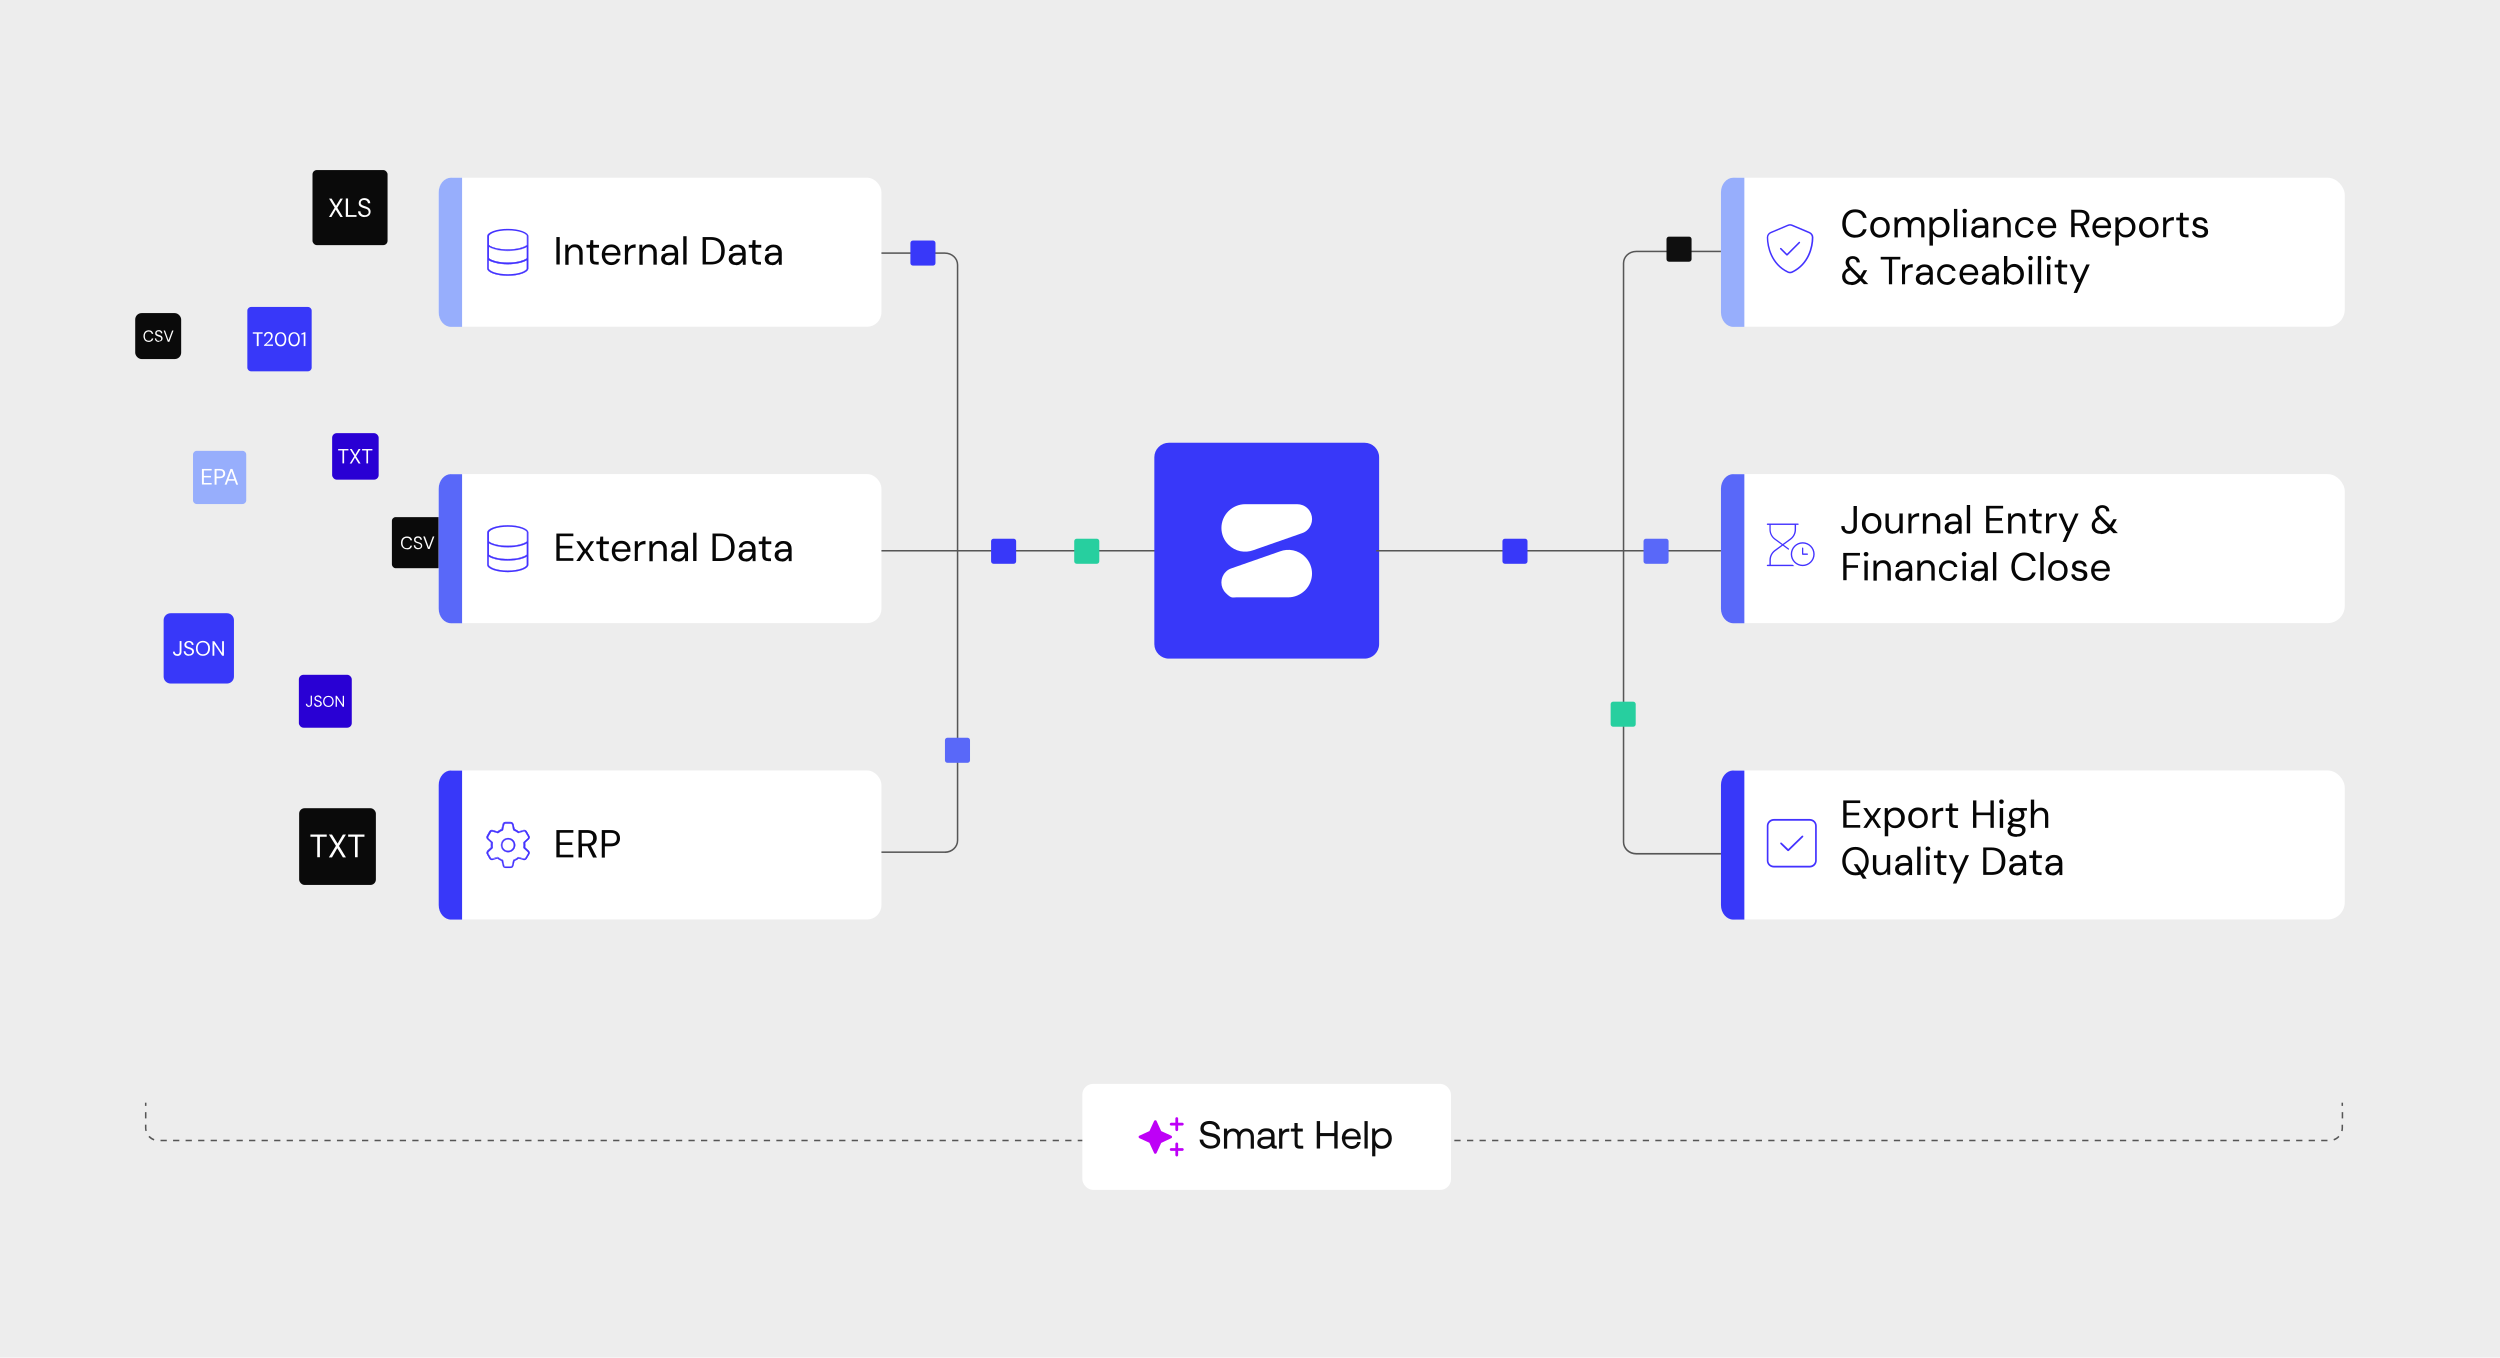 <?xml version="1.0" encoding="utf-8"?>
<svg xmlns="http://www.w3.org/2000/svg" id="Capa_1" data-name="Capa 1" version="1.1" viewBox="0 0 2976 1616">
  <defs>
    <style>
      .cls-1, .cls-2, .cls-3, .cls-4, .cls-5, .cls-6, .cls-7, .cls-8, .cls-9, .cls-10, .cls-11, .cls-12, .cls-13, .cls-14, .cls-15, .cls-16, .cls-17 {
        stroke-width: 0px;
      }

      .cls-1, .cls-16 {
        fill: #3838f9;
      }

      .cls-2 {
        fill: #565656;
      }

      .cls-3, .cls-11 {
        fill: #97aefc;
      }

      .cls-4 {
        fill: #060606;
      }

      .cls-5 {
        fill: #2900d4;
      }

      .cls-6 {
        fill: #be00f7;
      }

      .cls-7 {
        fill: #ededed;
      }

      .cls-8 {
        fill: #5c0fff;
      }

      .cls-8, .cls-11, .cls-12, .cls-13, .cls-16, .cls-17 {
        fill-rule: evenodd;
      }

      .cls-9 {
        fill: #0d0d0d;
      }

      .cls-18 {
        fill: none;
        stroke: #b2b2b2;
        stroke-miterlimit: 10;
      }

      .cls-10 {
        fill: #4332ff;
      }

      .cls-12 {
        fill: #0f0f0f;
      }

      .cls-13 {
        fill: #5968f9;
      }

      .cls-14 {
        fill: #0a0a0a;
      }

      .cls-15 {
        fill: #fff;
      }

      .cls-17 {
        fill: #27cf9f;
      }
    </style>
  </defs>
  <rect class="cls-7" width="2976" height="1616"/>
  <g>
    <path class="cls-17" d="M2096.88,1030.4c1.32,0,2.48-1.16,2.48-2.48v-19.4c0-1.32-1.16-2.48-2.48-2.48h-19.4c-1.32,0-2.48,1.16-2.48,2.48v19.4c0,1.32,1.16,2.48,2.48,2.48"/>
    <g>
      <g>
        <rect class="cls-14" x="466.51" y="615.58" width="60.84" height="60.84" rx="4.48" ry="4.48"/>
        <g>
          <path class="cls-15" d="M484.42,653.88c-1.5,0-2.66-.34-3.82-1-1-.66-1.82-1.5-2.48-2.66-.5-1.16-.82-2.48-.82-3.98s.34-2.82.82-3.98c.5-1.16,1.32-1.98,2.48-2.66,1-.66,2.32-1,3.82-1s3.14.34,4.14,1.16,1.82,1.98,1.98,3.48h-1.98c-.16-1-.66-1.66-1.32-2.16s-1.66-.82-2.82-.82-1.98.16-2.82.66-1.32,1.16-1.82,2.16-.66,1.98-.66,3.32.16,2.32.66,3.32,1,1.66,1.82,2.16,1.66.66,2.82.66,2.16-.34,2.82-.82,1.16-1.32,1.32-2.16h1.98c-.34,1.5-1,2.48-1.98,3.32s-2.48,1.16-4.14,1.16v-.16Z"/>
          <path class="cls-15" d="M497.84,653.88c-1.16,0-1.98-.16-2.82-.66-.82-.34-1.5-1-1.82-1.66s-.66-1.5-.66-2.48h1.82c0,.5,0,1.16.34,1.66s.66.82,1.16,1.16,1.16.5,1.98.5,1.16,0,1.66-.34c.5-.16.82-.5,1.16-.82.16-.34.34-.82.34-1.32s0-1-.34-1.5-.66-.66-1-.82c-.5-.16-1-.5-1.5-.66s-1.16-.34-1.82-.5c-1.16-.34-1.98-.82-2.66-1.5-.5-.66-.82-1.32-.82-2.32s.16-1.5.5-2.16,1-1.16,1.66-1.5,1.5-.5,2.48-.5,1.82.16,2.48.5,1.32.82,1.66,1.5.66,1.32.66,2.16h-1.82c0-.34,0-.82-.34-1.16-.16-.34-.5-.66-1-1s-1-.34-1.66-.34c-.5,0-1,0-1.5.34-.5.16-.66.5-1,.82s-.34.82-.34,1.32,0,.82.34,1.16l.82.82c.34.16.82.34,1.32.5s1.16.34,1.66.5c.66.16,1.32.5,1.98.82.5.34,1,.82,1.32,1.32.34.5.5,1.16.5,1.98s-.16,1.32-.5,1.98-1,1.16-1.66,1.5-1.66.66-2.82.66h.16l.05.02h0Z"/>
          <path class="cls-15" d="M509.45,653.56l-5.64-14.92h1.98l4.64,12.94,4.8-12.94h1.82l-5.64,14.92h-2.16.19,0Z"/>
        </g>
      </g>
      <g>
        <rect class="cls-14" x="160.95" y="372.71" width="54.71" height="54.71" rx="7.62" ry="7.62"/>
        <g>
          <path class="cls-15" d="M177.04,407.03c-1.32,0-2.48-.34-3.32-.82-1-.5-1.66-1.32-2.16-2.48-.5-1-.82-2.32-.82-3.64s.34-2.66.82-3.64c.5-1,1.16-1.82,2.16-2.48,1-.5,2.16-.82,3.32-.82s2.82.34,3.64,1.16,1.5,1.82,1.82,3.14h-1.82c-.16-.82-.66-1.5-1.16-1.98s-1.5-.82-2.48-.82-1.82.16-2.48.66-1.16,1-1.66,1.82c-.34.82-.5,1.82-.5,2.98s.16,2.16.5,2.98,1,1.5,1.66,1.82c.66.5,1.5.66,2.48.66s1.98-.16,2.48-.66,1-1.16,1.16-1.98h1.82c-.34,1.32-.82,2.32-1.82,2.98-1,.66-2.16,1.16-3.64,1.16h0v-.02h0Z"/>
          <path class="cls-15" d="M189.14,407.03c-1,0-1.82-.16-2.48-.5s-1.32-.82-1.66-1.5-.66-1.32-.66-2.16h1.66c0,.5,0,1,.34,1.5.16.5.66.82,1,1s1,.34,1.66.34,1.16,0,1.5-.34c.5-.16.82-.5,1-.82s.34-.66.34-1.16,0-1-.34-1.32c-.16-.34-.5-.66-.82-.82s-.82-.34-1.32-.5c-.5,0-1-.34-1.66-.5-1-.34-1.82-.82-2.32-1.32s-.66-1.16-.66-2.16.16-1.32.5-1.98c.34-.5.82-1,1.5-1.32s1.32-.5,2.32-.5,1.66,0,2.16.5c.66.34,1.16.82,1.5,1.32s.5,1.16.5,1.98h-1.66c0-.34,0-.66-.34-1.16-.16-.34-.5-.66-.82-.82s-.82-.34-1.5-.34c-.5,0-1,0-1.32.16-.34.16-.66.5-.82.66-.16.34-.34.66-.34,1.16s0,.82.34,1c.16.34.5.5.82.66s.82.34,1.16.5c.5,0,1,.34,1.5.5.66.16,1.16.5,1.66.82s.82.66,1.16,1.16.5,1.16.5,1.82-.16,1.16-.5,1.82-.82,1-1.5,1.32-1.5.5-2.48.5l.16.5h-.05,0Z"/>
          <path class="cls-15" d="M199.75,406.86l-4.98-13.42h1.66l4.14,11.6,4.32-11.6h1.66l-4.98,13.42h-1.82,0Z"/>
        </g>
      </g>
      <g>
        <rect class="cls-14" x="372" y="202.44" width="89.36" height="89.36" rx="5.14" ry="5.14"/>
        <g>
          <path class="cls-15" d="M391.74,258.15l6.64-10.94-6.64-10.78h2.98l5.3,8.62,5.14-8.62h2.98l-6.64,10.94,6.64,10.94h-2.98l-5.48-8.78-5.14,8.78h-2.98l.16-.16h.01Z"/>
          <path class="cls-15" d="M411.64,258.15v-21.88h2.66v19.72h10.12v2.16h-12.77Z"/>
          <path class="cls-15" d="M434.18,258.47c-1.66,0-2.98-.34-4.14-.82-1.16-.66-2.16-1.32-2.82-2.48-.66-1-1-2.32-1-3.64h2.82c0,.82.16,1.66.66,2.32.34.66,1,1.32,1.66,1.66s1.66.66,2.82.66,1.82,0,2.48-.5c.66-.34,1.16-.82,1.66-1.32s.5-1.16.5-1.82-.16-1.5-.5-2.16c-.34-.5-.82-1-1.5-1.32-.66-.34-1.32-.66-2.16-.82-.82-.34-1.66-.5-2.66-.82-1.66-.66-2.98-1.32-3.82-2.16s-1.16-1.98-1.16-3.32.34-2.16.82-3.14c.5-.82,1.32-1.66,2.32-2.16s2.32-.82,3.64-.82,2.66.34,3.64.82,1.82,1.16,2.48,2.16.82,1.98.82,3.14h-2.82c0-.66,0-1.16-.5-1.82-.34-.66-.82-1-1.5-1.5-.66-.34-1.5-.5-2.32-.5s-1.5,0-2.16.34-1.16.66-1.5,1.16-.5,1.16-.5,1.82,0,1.32.5,1.66c.34.5.66.82,1.32,1.16s1.16.5,1.98.82,1.66.5,2.48.82c1,.34,1.98.82,2.82,1.32s1.5,1.16,1.98,1.98c.5.82.66,1.82.66,2.98s-.34,1.98-.82,2.98-1.32,1.66-2.48,2.32-2.48.82-4.14.82l.34.16h.06,0Z"/>
        </g>
      </g>
      <g>
        <path class="cls-1" d="M298.9,365.41h67.64c2.48,0,4.48,1.98,4.48,4.48v67.64c0,2.48-1.98,4.48-4.48,4.48h-67.64c-2.48,0-4.48-1.98-4.48-4.48v-67.64c0-2.48,1.98-4.48,4.48-4.48Z"/>
        <g>
          <path class="cls-15" d="M305.7,411.99v-14.76h-4.8v-1.66h11.78v1.66h-4.8v14.76h-2.17,0Z"/>
          <path class="cls-15" d="M314.32,411.99v-1.32c1.16-.82,2.16-1.82,3.14-2.66,1-.82,1.82-1.82,2.66-2.66s1.32-1.82,1.82-2.66.66-1.66.66-2.48,0-1.16-.34-1.66c-.16-.5-.5-.82-1-1.16s-1-.5-1.82-.5-1.32,0-1.82.5-.82.66-1.16,1.32c-.16.5-.34,1.16-.34,1.66h-1.82c0-1,.16-1.98.66-2.82.5-.82,1-1.32,1.82-1.82.82-.34,1.66-.66,2.66-.66s1.82.16,2.66.5,1.32.82,1.82,1.66c.5.66.66,1.66.66,2.66s0,1.5-.5,2.32-.66,1.5-1.32,2.16c-.5.66-1.16,1.5-1.82,2.16s-1.32,1.32-1.98,1.82-1.32,1.16-1.98,1.66h7.96v1.66h-10.94l.34.34h-.01Z"/>
          <path class="cls-15" d="M334.04,412.33c-1.5,0-2.66-.34-3.64-1s-1.82-1.66-2.32-2.98-.82-2.82-.82-4.48.34-3.14.82-4.48,1.32-2.32,2.32-2.98,2.32-1,3.64-1,2.66.34,3.64,1,1.82,1.66,2.32,2.98.82,2.82.82,4.48-.34,3.14-.82,4.48-1.32,2.32-2.32,2.98-2.16,1-3.64,1ZM334.04,410.51c1,0,1.82-.34,2.48-.82s1.32-1.32,1.66-2.32c.5-1,.66-2.16.66-3.64s-.16-2.66-.66-3.64c-.5-1-1-1.82-1.66-2.32s-1.5-.82-2.48-.82-1.82.34-2.48.82-1.32,1.32-1.66,2.32c-.5,1-.66,2.16-.66,3.64s.16,2.66.66,3.64c.5,1,1,1.82,1.66,2.32s1.5.82,2.48.82Z"/>
          <path class="cls-15" d="M350.12,412.33c-1.5,0-2.66-.34-3.64-1s-1.82-1.66-2.32-2.98-.82-2.82-.82-4.48.34-3.14.82-4.48,1.32-2.32,2.32-2.98,2.32-1,3.64-1,2.66.34,3.64,1,1.82,1.66,2.32,2.98.82,2.82.82,4.48-.34,3.14-.82,4.48-1.32,2.32-2.32,2.98-2.16,1-3.64,1ZM350.12,410.51c1,0,1.82-.34,2.48-.82s1.32-1.32,1.66-2.32c.5-1,.66-2.16.66-3.64s-.16-2.66-.66-3.64c-.5-1-1-1.82-1.66-2.32s-1.5-.82-2.48-.82-1.82.34-2.48.82-1.32,1.32-1.66,2.32c-.5,1-.66,2.16-.66,3.64s.16,2.66.66,3.64c.5,1,1,1.82,1.66,2.32s1.5.82,2.48.82Z"/>
          <path class="cls-15" d="M361.56,411.99v-14.26l-2.82.66v-1.32l3.48-1.5h1.32v16.42h-1.98Z"/>
        </g>
      </g>
      <g>
        <rect class="cls-14" x="356.1" y="962.09" width="91.35" height="91.35" rx="6.46" ry="6.46"/>
        <g>
          <path class="cls-15" d="M377.64,1020.45v-24.38h-8.12v-2.66h19.4v2.66h-8.12v24.38h-3.32.16,0Z"/>
          <path class="cls-15" d="M391.58,1020.45l8.28-13.6-8.28-13.42h3.64l6.64,10.78,6.3-10.78h3.64l-8.28,13.6,8.28,13.6h-3.64l-6.64-10.94-6.3,10.94h-3.64v-.16h0Z"/>
          <path class="cls-15" d="M422.58,1020.45v-24.38h-8.12v-2.66h19.4v2.66h-8.12v24.38h-3.32.16,0Z"/>
        </g>
      </g>
      <g>
        <rect class="cls-5" x="395.38" y="515.62" width="55.38" height="55.38" rx="5.48" ry="5.48"/>
        <g>
          <path class="cls-15" d="M407.66,551.6v-15.42h-5.14v-1.66h12.26v1.66h-5.14v15.42h-1.98Z"/>
          <path class="cls-15" d="M416.44,551.6l5.3-8.62-5.3-8.46h2.32l4.14,6.8,3.98-6.8h2.32l-5.3,8.62,5.3,8.62h-2.32l-4.32-6.96-3.98,6.96h-2.32l.16-.16h.01Z"/>
          <path class="cls-15" d="M436.17,551.6v-15.42h-5.14v-1.66h12.26v1.66h-5.14v15.42h-1.98Z"/>
        </g>
      </g>
      <g>
        <path class="cls-3" d="M234.24,536.68h54.38c2.48,0,4.48,1.98,4.48,4.48v54.38c0,2.48-1.98,4.48-4.48,4.48h-54.38c-2.48,0-4.48-1.98-4.48-4.48v-54.38c0-2.48,1.98-4.48,4.48-4.48Z"/>
        <g>
          <path class="cls-15" d="M240.37,576.96v-18.74h11.6v1.82h-9.28v6.46h8.46v1.82h-8.46v6.64h9.28v1.82h-11.6v.16h0Z"/>
          <path class="cls-15" d="M255.46,576.96v-18.74h6.14c1.5,0,2.66.16,3.64.66s1.66,1.16,2.16,1.98.66,1.82.66,2.82-.16,1.98-.66,2.82c-.5.82-1.16,1.5-2.16,1.98-1,.5-2.16.82-3.64.82h-3.82v7.62h-2.32v.02h0ZM257.78,567.34h3.82c1.5,0,2.48-.34,3.14-1s1-1.5,1-2.66-.34-1.98-1-2.66-1.66-1-3.14-1h-3.82v7.3h0Z"/>
          <path class="cls-15" d="M267.4,576.96l6.96-18.74h2.32l6.8,18.74h-2.32l-5.64-15.92-5.8,15.92h-2.32ZM270.54,572.16l.66-1.82h8.46l.66,1.82h-9.78Z"/>
        </g>
      </g>
      <g>
        <path class="cls-1" d="M203.07,729.98h67.14c4.48,0,8.28,3.64,8.28,8.28v67.14c0,4.48-3.64,8.28-8.28,8.28h-67.14c-4.48,0-8.28-3.64-8.28-8.28v-67.14c0-4.48,3.64-8.28,8.28-8.28Z"/>
        <g>
          <path class="cls-15" d="M210.86,780.71c-1,0-1.98-.16-2.66-.66s-1.32-1-1.66-1.66-.66-1.66-.66-2.66h2.16c0,.5,0,1.16.34,1.5s.5.82,1,1.16,1,.34,1.66.34,1.16,0,1.66-.34c.34-.34.66-.66.82-1,.16-.5.34-1,.34-1.5v-12.76h2.16v12.76c0,1.5-.5,2.82-1.32,3.64s-1.98,1.32-3.48,1.32l-.34-.16h-.01Z"/>
          <path class="cls-15" d="M224.95,780.71c-1.32,0-2.32-.16-3.32-.66s-1.66-1.16-2.16-1.98-.82-1.82-.82-2.82h2.16c0,.66,0,1.32.5,1.82s.82,1,1.32,1.32c.66.34,1.32.5,2.32.5s1.5,0,1.98-.34,1-.66,1.32-1c.34-.5.5-1,.5-1.5s0-1.16-.5-1.66c-.34-.5-.66-.82-1.16-1-.5-.34-1-.5-1.66-.66s-1.32-.5-1.98-.66c-1.32-.5-2.32-1-2.98-1.66s-1-1.66-1-2.66.16-1.82.66-2.48,1-1.32,1.82-1.66,1.82-.66,2.98-.66,1.98.16,2.82.66,1.5,1,1.98,1.66.66,1.5.66,2.48h-2.16c0-.5,0-1-.34-1.5s-.66-.82-1.16-1.16-1.16-.5-1.82-.5-1.16,0-1.66.34-.82.5-1.16,1-.34,1-.34,1.5,0,1,.34,1.32.66.66,1,.82c.5.16,1,.5,1.66.66s1.32.5,1.98.66c.82.34,1.66.66,2.16,1,.66.34,1.16,1,1.5,1.5.34.66.5,1.5.5,2.32s-.16,1.66-.66,2.32-1.16,1.32-1.98,1.82-1.98.66-3.32.66v.19h.01Z"/>
          <path class="cls-15" d="M241.53,780.71c-1.66,0-3.14-.34-4.32-1.16-1.32-.82-2.16-1.82-2.98-3.14-.66-1.32-1-2.98-1-4.64s.34-3.32,1-4.64c.66-1.32,1.66-2.32,2.98-3.14s2.66-1.16,4.32-1.16,3.14.34,4.48,1.16,2.32,1.82,2.98,3.14,1,2.82,1,4.64-.34,3.32-1,4.64c-.66,1.32-1.66,2.32-2.98,3.14s-2.66,1.16-4.48,1.16ZM241.53,778.89c1.32,0,2.32-.34,3.32-.82s1.66-1.32,2.16-2.48c.5-1,.82-2.32.82-3.82s-.34-2.82-.82-3.82c-.5-1-1.32-1.82-2.16-2.48-1-.5-1.98-.82-3.32-.82s-2.32.34-3.32.82-1.66,1.32-2.16,2.48c-.5,1-.82,2.32-.82,3.82s.34,2.82.82,3.82c.5,1,1.32,1.82,2.16,2.48,1,.5,1.98.82,3.32.82Z"/>
          <path class="cls-15" d="M252.97,780.55v-17.24h2.16l9.28,13.92v-13.92h2.16v17.24h-2.16l-9.28-13.92v13.92h-2.16Z"/>
        </g>
      </g>
      <g>
        <rect class="cls-5" x="355.76" y="803.27" width="63" height="63" rx="5.48" ry="5.48"/>
        <g>
          <path class="cls-15" d="M367.86,841.57c-.82,0-1.5,0-1.98-.5-.5-.34-1-.66-1.32-1.32s-.5-1.16-.5-1.98h1.66c0,.5,0,.82.16,1.16,0,.34.34.66.66.82s.66.34,1.32.34,1,0,1.16-.34c.34-.16.5-.5.66-.82s.16-.66.16-1.16v-9.62h1.5v9.62c0,1.16-.34,1.98-1,2.66-.66.66-1.5,1-2.66,1l.16.16h.01Z"/>
          <path class="cls-15" d="M378.48,841.57c-1,0-1.82-.16-2.48-.5s-1.32-.82-1.66-1.5-.5-1.32-.5-2.16h1.66c0,.5,0,1,.34,1.32s.5.82,1,1c.5.34,1,.34,1.66.34s1.16,0,1.5-.34c.5-.16.66-.5,1-.82.16-.34.34-.66.34-1.16s0-1-.34-1.16c-.16-.34-.5-.5-.82-.82-.34-.16-.82-.34-1.32-.5-.5,0-1-.34-1.5-.5-1-.34-1.82-.82-2.32-1.32s-.66-1.16-.66-1.98,0-1.32.5-1.82.82-1,1.5-1.32c.66-.34,1.32-.5,2.16-.5s1.5,0,2.16.5c.66.34,1.16.66,1.5,1.32.34.5.5,1.16.5,1.82h-1.66c0-.34,0-.66-.34-1s-.5-.66-.82-.82-.82-.34-1.5-.34c-.5,0-.82,0-1.32.16-.34.16-.66.34-.82.66s-.34.66-.34,1.16,0,.82.34,1c.16.34.5.5.82.66s.66.34,1.16.5,1,.34,1.5.5c.66.16,1.16.5,1.66.82s.82.66,1.16,1.16.5,1,.5,1.82,0,1.16-.5,1.82c-.34.5-.82,1-1.5,1.32-.66.34-1.5.5-2.48.5v.16h-.05,0Z"/>
          <path class="cls-15" d="M390.9,841.57c-1.32,0-2.32-.34-3.32-.82s-1.66-1.32-2.16-2.32-.82-2.16-.82-3.48.34-2.48.82-3.48,1.32-1.82,2.16-2.32c1-.5,1.98-.82,3.32-.82s2.32.34,3.32.82,1.66,1.32,2.16,2.32.82,2.16.82,3.48-.34,2.48-.82,3.48-1.32,1.82-2.16,2.32c-1,.5-1.98.82-3.32.82ZM390.9,840.23c1,0,1.82-.16,2.48-.66s1.32-1,1.66-1.82.66-1.82.66-2.82-.16-2.16-.66-2.82c-.34-.82-1-1.5-1.66-1.82s-1.5-.66-2.48-.66-1.82.16-2.48.66-1.32,1-1.66,1.82-.66,1.82-.66,2.82.16,2.16.66,2.82,1,1.5,1.66,1.82c.66.5,1.5.66,2.48.66Z"/>
          <path class="cls-15" d="M399.53,841.39v-13.1h1.5l6.96,10.44v-10.44h1.5v13.1h-1.5l-6.96-10.44v10.44h-1.5Z"/>
        </g>
      </g>
      <rect class="cls-2" x="983.28" y="654.72" width="450.53" height="1.82"/>
      <path class="cls-17" d="M1281.73,671.13c-1.66,0-2.98-1.32-2.98-2.98v-23.88c0-1.66,1.32-2.98,2.98-2.98h23.88c1.66,0,2.98,1.32,2.98,2.98v23.88c0,1.66-1.32,2.98-2.98,2.98"/>
      <path class="cls-16" d="M1182.76,671.13c-1.66,0-2.98-1.32-2.98-2.98v-23.88c0-1.66,1.32-2.98,2.98-2.98h23.88c1.66,0,2.98,1.32,2.98,2.98v23.88c0,1.66-1.32,2.98-2.98,2.98"/>
      <path class="cls-8" d="M1001.18,668.31c-1.32,0-2.48-1.16-2.48-2.48v-19.4c0-1.32,1.16-2.48,2.48-2.48h19.4c1.32,0,2.48,1.16,2.48,2.48v19.4c0,1.32-1.16,2.48-2.48,2.48"/>
      <g>
        <path class="cls-1" d="M1391.36,527.06h233.11c9.44,0,17.24,7.8,17.24,17.24v222.49c0,9.44-7.8,17.24-17.24,17.24h-233.11c-9.44,0-17.24-7.8-17.24-17.24v-222.49c0-9.44,7.8-17.24,17.24-17.24Z"/>
        <g>
          <path class="cls-15" d="M1492.16,654.88l57.86-20.22c2.48-.82,4.8-2.16,6.64-4.14,6.96-6.96,6.96-18.24,0-25.2-3.48-3.48-7.96-5.14-12.6-5.14h-61.68c-7.3,0-14.42,2.82-20.06,8.28-11.1,11.1-11.1,29.02,0,39.96,8.12,8.12,19.72,10.28,29.84,6.46h0Z"/>
          <path class="cls-15" d="M1523.66,656.38l-57.86,20.22c-2.48.82-4.8,2.16-6.64,4.14-6.96,6.96-6.96,18.24,0,25.2s7.96,5.14,12.6,5.14h61.68c7.3,0,14.42-2.82,20.06-8.28,11.1-11.1,11.1-29.02,0-39.96-8.12-8.12-19.72-10.28-29.84-6.46h0Z"/>
        </g>
      </g>
      <rect class="cls-2" x="1638.22" y="654.72" width="450.53" height="1.82"/>
      <path class="cls-16" d="M1815.36,671.13c1.66,0,2.98-1.32,2.98-2.98v-23.88c0-1.66-1.32-2.98-2.98-2.98h-23.88c-1.66,0-2.98,1.32-2.98,2.98v23.88c0,1.66,1.32,2.98,2.98,2.98"/>
      <path class="cls-13" d="M1983.31,671.13c1.66,0,2.98-1.32,2.98-2.98v-23.88c0-1.66-1.32-2.98-2.98-2.98h-23.88c-1.66,0-2.98,1.32-2.98,2.98v23.88c0,1.66,1.32,2.98,2.98,2.98"/>
      <path class="cls-2" d="M1124.87,1015.31h-141.75v-1.82h141.75c7.8,0,14.1-5.8,14.1-12.94V315.17c0-7.12-6.3-12.94-14.1-12.94h-141.75v-1.82h141.75c8.78,0,15.92,6.64,15.92,14.92v685.21c0,8.12-7.12,14.92-15.92,14.92v-.16h0Z"/>
      <path class="cls-2" d="M2089.42,1017.3h-141.75c-8.78,0-15.92-6.64-15.92-14.92V313.35c0-8.28,7.12-14.92,15.92-14.92h141.75v1.82h-141.75c-7.8,0-14.1,5.8-14.1,13.1v688.86c0,7.3,6.3,13.1,14.1,13.1h141.75v1.98Z"/>
      <path class="cls-16" d="M1086.73,316.17c-1.66,0-2.98-1.32-2.98-2.98v-23.88c0-1.66,1.32-2.98,2.98-2.98h23.88c1.66,0,2.98,1.32,2.98,2.98v23.88c0,1.66-1.32,2.98-2.98,2.98"/>
      <path class="cls-13" d="M1127.85,908.05c-1.66,0-2.98-1.32-2.98-2.98v-23.88c0-1.66,1.32-2.98,2.98-2.98h23.88c1.66,0,2.98,1.32,2.98,2.98v23.88c0,1.66-1.32,2.98-2.98,2.98"/>
      <path class="cls-17" d="M1944.17,865.11c1.66,0,2.98-1.32,2.98-2.98v-23.88c0-1.66-1.32-2.98-2.98-2.98h-23.88c-1.66,0-2.98,1.32-2.98,2.98v23.88c0,1.66,1.32,2.98,2.98,2.98"/>
      <path class="cls-12" d="M2010.66,311.53c1.66,0,2.98-1.32,2.98-2.98v-23.88c0-1.66-1.32-2.98-2.98-2.98h-23.88c-1.66,0-2.98,1.32-2.98,2.98v23.88c0,1.66,1.32,2.98,2.98,2.98"/>
      <rect class="cls-15" x="522.21" y="211.56" width="527.04" height="177.39" rx="17.08" ry="17.08"/>
      <g>
        <path class="cls-4" d="M662.31,314.85v-32.66h3.98v32.66h-3.98Z"/>
        <path class="cls-4" d="M672.91,314.85v-23.54h3.48v4.14c1-1.5,1.98-2.66,3.32-3.48s2.98-1.16,4.8-1.16,3.48.34,4.8,1.16,2.32,1.82,3.14,3.32,1.16,3.32,1.16,5.64v14.1h-3.98v-13.6c0-2.32-.5-4.14-1.5-5.3s-2.48-1.82-4.48-1.82-2.48.34-3.48,1-1.82,1.5-2.48,2.82c-.66,1.16-.82,2.66-.82,4.48v12.6h-3.98v-.34h.01Z"/>
        <path class="cls-4" d="M709.06,314.85c-1.32,0-2.66-.16-3.64-.66s-1.82-1.16-2.32-2.16-.82-2.48-.82-4.14v-13.1h-4.14v-3.32h4.14l.5-5.64h3.48v5.64h6.8v3.32h-6.8v13.1c0,1.5.34,2.48.82,2.98.66.5,1.66.82,3.14.82h2.48v3.32h-3.64v-.16h0Z"/>
        <path class="cls-4" d="M727.63,315.51c-2.16,0-4.14-.5-5.8-1.5s-2.98-2.48-3.98-4.32-1.5-3.98-1.5-6.46.5-4.64,1.5-6.46,2.32-3.32,3.98-4.32,3.64-1.5,5.96-1.5,4.32.5,5.8,1.5c1.66,1,2.82,2.32,3.64,3.98s1.32,3.48,1.32,5.48v2.16h-19.24v-2.98h15.42c0-2.16-.82-3.82-2.16-4.98s-2.98-1.82-4.98-1.82-2.66.34-3.64.82c-1.16.66-1.98,1.5-2.66,2.66s-1,2.66-1,4.32v1.32c0,1.98.34,3.48,1,4.8s1.66,2.32,2.82,2.98,2.32,1,3.64,1,2.98-.34,4.14-1.16c1-.66,1.82-1.66,2.32-2.98h3.82c-.34,1.32-1,2.66-1.98,3.82-1,1.16-2.16,1.98-3.48,2.66-1.32.66-2.98,1-4.8,1h-.16.01Z"/>
        <path class="cls-4" d="M743.88,314.85v-23.54h3.48l.34,4.48c.5-1,1.16-1.98,1.98-2.66.82-.82,1.82-1.32,2.98-1.66,1.16-.34,2.48-.66,3.98-.66v4.14h-1.5c-1,0-1.98,0-2.82.34s-1.66.66-2.32,1.32-1.32,1.32-1.66,2.32-.66,2.32-.66,3.82v12.1h-3.98.17,0Z"/>
        <path class="cls-4" d="M761.12,314.85v-23.54h3.48v4.14c1-1.5,1.98-2.66,3.32-3.48s2.98-1.16,4.8-1.16,3.48.34,4.8,1.16,2.32,1.82,3.14,3.32,1.16,3.32,1.16,5.64v14.1h-3.98v-13.6c0-2.32-.5-4.14-1.5-5.3s-2.48-1.82-4.48-1.82-2.48.34-3.48,1-1.82,1.5-2.48,2.82-.82,2.66-.82,4.48v12.6h-3.98v-.34h.01Z"/>
        <path class="cls-4" d="M795.6,315.51c-1.82,0-3.48-.34-4.8-1s-2.16-1.5-2.82-2.66-1-2.32-1-3.64.34-2.98,1.16-3.98c.82-1.16,1.98-1.98,3.48-2.48s3.32-.82,5.3-.82h6.14c0-1.5-.16-2.66-.66-3.64s-1.16-1.66-1.98-2.16-1.98-.82-3.14-.82-2.82.34-3.82,1.16c-1.16.66-1.82,1.82-1.98,3.32h-3.98c.16-1.66.82-3.14,1.66-4.14,1-1.16,2.16-1.98,3.64-2.66s2.98-.82,4.64-.82,3.98.34,5.48,1.16,2.48,1.82,3.32,3.32c.66,1.5,1,3.14,1,4.98v14.58h-3.48v-4.14c-.5.66-1,1.32-1.5,1.82s-1,1-1.66,1.5-1.32.82-2.16,1-1.82.34-2.82.34v-.2h-.01ZM796.27,312.19c1.16,0,2.16-.16,2.98-.66s1.66-1,2.32-1.82,1.16-1.66,1.5-2.66c.34-1,.5-1.98.5-2.98h-5.8c-1.5,0-2.82.16-3.64.5s-1.66.82-1.98,1.5-.66,1.32-.66,2.16.16,1.5.66,2.16c.34.66,1,1.16,1.66,1.5.82.34,1.66.5,2.66.5l-.16-.16-.02-.02h0Z"/>
        <path class="cls-4" d="M813.34,314.85v-33.66h3.98v33.66h-3.98Z"/>
        <path class="cls-4" d="M836.39,314.85v-32.66h9.62c3.82,0,6.96.66,9.44,1.98,2.48,1.32,4.32,3.14,5.48,5.64s1.82,5.3,1.82,8.78-.66,6.3-1.82,8.62c-1.16,2.48-2.98,4.32-5.48,5.64s-5.64,1.98-9.44,1.98h-9.62ZM840.36,311.69h5.64c3.14,0,5.64-.5,7.46-1.5s3.14-2.48,3.98-4.48,1.16-4.32,1.16-6.96-.34-5.14-1.16-7.12-2.16-3.48-3.98-4.48-4.48-1.66-7.46-1.66h-5.64v26.2h0Z"/>
        <path class="cls-4" d="M876.02,315.51c-1.82,0-3.48-.34-4.8-1s-2.16-1.5-2.82-2.66-1-2.32-1-3.64.34-2.98,1.16-3.98c.82-1.16,1.98-1.98,3.48-2.48s3.32-.82,5.3-.82h6.14c0-1.5-.16-2.66-.66-3.64-.5-1-1.16-1.66-1.98-2.16s-1.98-.82-3.14-.82-2.82.34-3.82,1.16c-1.16.66-1.82,1.82-1.98,3.32h-3.98c.16-1.66.82-3.14,1.66-4.14,1-1.16,2.16-1.98,3.64-2.66s2.98-.82,4.64-.82,3.98.34,5.48,1.16,2.48,1.82,3.32,3.32c.66,1.5,1,3.14,1,4.98v14.58h-3.48v-4.14c-.5.66-1,1.32-1.5,1.82s-1,1-1.66,1.5-1.32.82-2.16,1-1.82.34-2.82.34v-.2h-.01ZM876.52,312.19c1.16,0,2.16-.16,2.98-.66s1.66-1,2.32-1.82,1.16-1.66,1.5-2.66.5-1.98.5-2.98h-5.8c-1.5,0-2.82.16-3.64.5s-1.66.82-1.98,1.5-.66,1.32-.66,2.16.16,1.5.66,2.16c.34.66,1,1.16,1.66,1.5.82.34,1.66.5,2.66.5l-.16-.16-.02-.02h0Z"/>
        <path class="cls-4" d="M902.2,314.85c-1.32,0-2.66-.16-3.64-.66-1-.5-1.82-1.16-2.32-2.16s-.82-2.48-.82-4.14v-13.1h-4.14v-3.32h4.14l.5-5.64h3.48v5.64h6.8v3.32h-6.8v13.1c0,1.5.34,2.48.82,2.98.66.5,1.66.82,3.14.82h2.48v3.32h-3.64v-.16h0Z"/>
        <path class="cls-4" d="M918.96,315.51c-1.82,0-3.48-.34-4.8-1s-2.16-1.5-2.82-2.66-1-2.32-1-3.64.34-2.98,1.16-3.98c.82-1.16,1.98-1.98,3.48-2.48s3.32-.82,5.3-.82h6.14c0-1.5-.16-2.66-.66-3.64-.5-1-1.16-1.66-1.98-2.16s-1.98-.82-3.14-.82-2.82.34-3.82,1.16c-1.16.66-1.82,1.82-1.98,3.32h-3.98c.16-1.66.82-3.14,1.66-4.14,1-1.16,2.16-1.98,3.64-2.66s2.98-.82,4.64-.82,3.98.34,5.48,1.16,2.48,1.82,3.32,3.32c.66,1.5,1,3.14,1,4.98v14.58h-3.48v-4.14c-.5.66-1,1.32-1.5,1.82s-1,1-1.66,1.5-1.32.82-2.16,1-1.82.34-2.82.34v-.2h-.01ZM919.62,312.19c1.16,0,2.16-.16,2.98-.66s1.66-1,2.32-1.82,1.16-1.66,1.5-2.66.5-1.98.5-2.98h-5.8c-1.5,0-2.82.16-3.64.5s-1.66.82-1.98,1.5-.66,1.32-.66,2.16.16,1.5.66,2.16c.34.66,1,1.16,1.66,1.5.82.34,1.66.5,2.66.5l-.16-.16-.02-.02h0Z"/>
      </g>
      <g>
        <path class="cls-10" d="M627.17,319.49c0,.5-.34,1.16-1.32,1.98-1,.82-2.66,1.66-4.64,2.48-4.14,1.5-10.12,2.48-16.74,2.48s-12.44-1-16.74-2.48c-2.16-.82-3.64-1.66-4.64-2.48-1-.82-1.32-1.5-1.32-1.98v-9.78c1.98,1.32,4.8,2.32,8.12,3.14,4.14,1,9.12,1.66,14.58,1.66s10.44-.66,14.58-1.66c3.32-.82,6.14-1.82,8.12-3.14v9.78ZM627.17,293.79v13.6c-1.82,1.5-4.64,2.66-8.46,3.64-3.98,1-8.96,1.5-14.1,1.5s-10.12-.5-14.1-1.5c-3.82-1-6.8-2.16-8.46-3.64v-13.6c1.98,1.32,4.8,2.32,8.12,3.14,4.14,1,9.12,1.66,14.58,1.66s10.44-.66,14.58-1.66c3.32-.82,6.14-1.82,8.12-3.14h-.34.03,0ZM627.17,291.79c-1.82,1.5-4.64,2.66-8.46,3.64-3.98,1-8.96,1.5-14.1,1.5s-10.12-.5-14.1-1.5c-3.82-1-6.8-2.16-8.46-3.64v-10.62c0-.5.34-1.16,1.32-1.98,1-.82,2.66-1.66,4.64-2.48,4.14-1.5,10.12-2.48,16.74-2.48s12.44,1,16.74,2.48c2.16.82,3.64,1.66,4.64,2.48,1,.82,1.32,1.5,1.32,1.98v10.62h-.34.03,0ZM628.81,319.49v-38.3c0-4.8-10.94-8.78-24.38-8.78s-24.38,3.98-24.38,8.78v38.3c0,4.8,10.94,8.78,24.38,8.78s24.38-3.98,24.38-8.78Z"/>
        <path class="cls-10" d="M604.45,328.27c-13.6,0-24.54-3.98-24.54-8.78v-38.3c0-4.8,10.94-8.78,24.54-8.78s24.54,3.98,24.54,8.78v38.3c0,4.8-10.94,8.78-24.54,8.78ZM604.45,272.41c-13.42,0-24.2,3.82-24.2,8.62v38.3c0,4.8,10.94,8.62,24.2,8.62s24.2-3.82,24.2-8.62v-38.3c0-4.8-10.94-8.62-24.2-8.62ZM604.45,326.45c-6.3,0-12.26-.82-16.74-2.48-1.98-.66-3.64-1.66-4.8-2.48-1.16-1-1.32-1.66-1.32-2.16v-10.12h.16c1.98,1.5,4.8,2.48,8.12,3.32,4.32,1,9.28,1.66,14.58,1.66s10.28-.5,14.58-1.66c3.32-.82,6.14-1.98,8.12-3.14h.16v9.94c0,.5-.16,1.16-1.32,2.16-1,.82-2.66,1.82-4.8,2.48-4.48,1.66-10.44,2.48-16.74,2.48ZM581.9,309.87v9.62c0,.34.16,1.16,1.32,1.98,1,.82,2.66,1.66,4.64,2.48,4.48,1.66,10.28,2.48,16.58,2.48s12.26-.82,16.58-2.48c1.98-.66,3.64-1.5,4.64-2.48,1-.82,1.32-1.5,1.32-1.98v-9.62c-1.98,1.16-4.64,2.32-7.96,3.14-4.32,1-9.44,1.66-14.58,1.66s-10.28-.5-14.58-1.66c-3.14-.82-5.96-1.82-7.96-3.14ZM604.45,312.85c-5.14,0-10.12-.5-14.26-1.5-3.82-1-6.8-2.16-8.62-3.64h0v-13.92h.16c1.98,1.5,4.8,2.48,8.12,3.32,4.32,1,9.28,1.66,14.58,1.66s10.28-.5,14.58-1.66c3.32-.82,6.14-1.98,8.12-3.14h.16v13.76h0c-1.82,1.5-4.8,2.82-8.62,3.64-4.14,1-9.12,1.5-14.26,1.5h.02,0ZM581.9,307.39c1.82,1.5,4.64,2.66,8.46,3.64,4.14,1,8.96,1.5,14.1,1.5s9.94-.5,14.1-1.5c3.64-1,6.64-2.16,8.46-3.64v-13.26c-1.98,1.16-4.64,2.32-7.96,3.14-4.32,1-9.44,1.66-14.58,1.66s-10.28-.5-14.58-1.66c-3.14-.82-5.96-1.82-7.96-3.14v13.26h-.02ZM604.45,297.11c-5.14,0-10.12-.5-14.26-1.5-3.82-1-6.8-2.16-8.62-3.64h0v-10.78c0-.5.16-1.16,1.32-2.16,1-.82,2.66-1.82,4.8-2.48,4.48-1.66,10.44-2.48,16.74-2.48s12.26.82,16.74,2.48c1.98.66,3.64,1.66,4.8,2.48,1.16,1,1.32,1.66,1.32,2.16v10.62h0c-1.82,1.5-4.8,2.82-8.62,3.82-4.14,1-9.12,1.5-14.26,1.5h.02,0ZM581.9,291.63c1.82,1.5,4.64,2.66,8.46,3.64,4.14,1,8.96,1.5,14.1,1.5s9.94-.5,14.1-1.5c3.64-1,6.64-2.16,8.46-3.64v-10.62c0-.34-.16-1.16-1.32-1.98-1-.82-2.66-1.66-4.64-2.48-4.48-1.66-10.28-2.48-16.58-2.48s-12.26.82-16.58,2.48c-1.98.66-3.64,1.5-4.64,2.48-1,.82-1.32,1.5-1.32,1.98v10.62h-.02Z"/>
      </g>
      <path class="cls-11" d="M536.97,211.56c-8.12,0-14.76,7.8-14.76,17.4v142.75c0,9.62,6.64,17.4,14.76,17.4h13.1v-177.56h-13.1Z"/>
      <rect class="cls-15" x="522.21" y="564.36" width="527.04" height="177.39" rx="17.08" ry="17.08"/>
      <g>
        <path class="cls-4" d="M662.31,667.81v-32.66h20.22v3.14h-16.24v11.44h14.92v3.14h-14.92v11.6h16.24v3.14h-20.22v.19Z"/>
        <path class="cls-4" d="M686.01,667.81l7.96-11.78-7.96-11.78h4.32l6.3,9.62,6.46-9.62h4.14l-7.96,11.78,7.96,11.78h-4.14l-6.46-9.62-6.3,9.62h-4.32Z"/>
        <path class="cls-4" d="M720.83,667.81c-1.32,0-2.66-.16-3.64-.66s-1.82-1.16-2.32-2.16-.82-2.48-.82-4.14v-13.1h-4.14v-3.32h4.14l.5-5.64h3.48v5.64h6.8v3.32h-6.8v13.1c0,1.5.34,2.48.82,2.98.66.5,1.66.82,3.14.82h2.48v3.32h-3.64v-.16Z"/>
        <path class="cls-4" d="M739.57,668.31c-2.16,0-4.14-.5-5.8-1.5s-2.98-2.48-3.98-4.32-1.5-3.98-1.5-6.46.5-4.64,1.5-6.46,2.32-3.32,3.98-4.32,3.64-1.5,5.96-1.5,4.32.5,5.8,1.5c1.66,1,2.82,2.32,3.64,3.98s1.32,3.48,1.32,5.48v2.16h-19.24v-2.98h15.42c0-2.16-.82-3.82-2.16-4.98s-2.98-1.82-4.98-1.82-2.66.34-3.64.82c-1.16.66-1.98,1.5-2.66,2.66s-1,2.66-1,4.32v1.32c0,1.98.34,3.48,1,4.8s1.66,2.32,2.82,2.98,2.32,1,3.64,1,2.98-.34,4.14-1.16c1-.66,1.82-1.66,2.32-2.98h3.82c-.34,1.32-1,2.66-1.98,3.82-1,1.16-2.16,1.98-3.48,2.66-1.32.66-2.98,1-4.8,1h-.16.01Z"/>
        <path class="cls-4" d="M755.65,667.81v-23.54h3.48l.34,4.48c.5-1,1.16-1.98,1.98-2.66.82-.82,1.82-1.32,2.98-1.66s2.48-.66,3.98-.66v4.14h-1.5c-1,0-1.98,0-2.82.34s-1.66.66-2.48,1.32-1.32,1.32-1.66,2.32-.66,2.32-.66,3.82v12.1h-3.98.34Z"/>
        <path class="cls-4" d="M773.06,667.81v-23.54h3.48v4.14c1-1.5,1.98-2.66,3.32-3.48s2.98-1.16,4.8-1.16,3.48.34,4.8,1.16,2.32,1.82,3.14,3.32,1.16,3.32,1.16,5.64v14.1h-3.98v-13.6c0-2.32-.5-4.14-1.5-5.3s-2.48-1.82-4.48-1.82-2.48.34-3.48,1-1.82,1.5-2.48,2.82c-.66,1.16-.82,2.66-.82,4.48v12.6h-3.98v-.34h.01Z"/>
        <path class="cls-4" d="M807.38,668.31c-1.82,0-3.48-.34-4.8-1s-2.16-1.5-2.82-2.66-1-2.32-1-3.64.34-2.98,1.16-3.98c.82-1.16,1.98-1.98,3.48-2.48s3.32-.82,5.3-.82h6.14c0-1.5-.16-2.66-.66-3.64s-1.16-1.66-1.98-2.16-1.98-.82-3.14-.82-2.82.34-3.82,1.16c-1.16.66-1.82,1.82-1.98,3.32h-3.98c.16-1.66.82-3.14,1.66-4.14,1-1.16,2.16-1.98,3.64-2.66s2.98-.82,4.64-.82,3.98.34,5.48,1.16,2.48,1.82,3.32,3.32c.66,1.5,1,3.14,1,4.98v14.58h-3.48v-4.14c-.5.66-1,1.32-1.5,1.82s-1,1-1.66,1.5-1.32.82-2.16,1-1.82.34-2.82.34v-.2h-.01ZM808.04,665c1.16,0,2.16-.16,2.98-.66s1.66-1,2.32-1.82,1.16-1.66,1.5-2.66.5-1.98.5-2.98h-5.8c-1.5,0-2.82.16-3.64.5s-1.66.82-1.98,1.5-.66,1.32-.66,2.16.16,1.5.66,2.16c.34.66,1,1.16,1.66,1.5.82.34,1.66.5,2.66.5l-.16-.16-.02-.02h0Z"/>
        <path class="cls-4" d="M825.12,667.81v-33.66h3.98v33.66h-3.98Z"/>
        <path class="cls-4" d="M848.16,667.81v-32.66h9.62c3.82,0,6.96.66,9.44,1.98s4.32,3.14,5.48,5.64,1.82,5.3,1.82,8.78-.66,6.3-1.82,8.62-2.98,4.32-5.48,5.64-5.64,1.98-9.44,1.98h-9.62ZM852.14,664.5h5.64c3.14,0,5.64-.5,7.46-1.5s3.14-2.48,3.98-4.48,1.16-4.32,1.16-6.96-.34-5.14-1.16-7.12-2.16-3.48-3.98-4.48-4.48-1.66-7.46-1.66h-5.64v26.2h0Z"/>
        <path class="cls-4" d="M887.78,668.31c-1.82,0-3.48-.34-4.8-1s-2.16-1.5-2.82-2.66-1-2.32-1-3.64.34-2.98,1.16-3.98c.82-1.16,1.98-1.98,3.48-2.48s3.32-.82,5.3-.82h6.14c0-1.5-.16-2.66-.66-3.64-.5-1-1.16-1.66-1.98-2.16s-1.98-.82-3.14-.82-2.82.34-3.82,1.16c-1.16.66-1.82,1.82-1.98,3.32h-3.98c.16-1.66.82-3.14,1.66-4.14,1-1.16,2.16-1.98,3.64-2.66s2.98-.82,4.64-.82,3.98.34,5.48,1.16,2.48,1.82,3.32,3.32c.66,1.5,1,3.14,1,4.98v14.58h-3.48v-4.14c-.5.66-1,1.32-1.5,1.82s-1,1-1.66,1.5-1.32.82-2.16,1-1.82.34-2.82.34v-.2h-.01ZM888.28,665c1.16,0,2.16-.16,2.98-.66s1.66-1,2.32-1.82,1.16-1.66,1.5-2.66.5-1.98.5-2.98h-5.8c-1.5,0-2.82.16-3.64.5s-1.66.82-1.98,1.5-.66,1.32-.66,2.16.16,1.5.66,2.16c.34.66,1,1.16,1.66,1.5.82.34,1.66.5,2.66.5l-.16-.16-.02-.02h0Z"/>
        <path class="cls-4" d="M914.14,667.81c-1.32,0-2.66-.16-3.64-.66-1-.5-1.82-1.16-2.32-2.16s-.82-2.48-.82-4.14v-13.1h-4.14v-3.32h4.14l.5-5.64h3.48v5.64h6.8v3.32h-6.8v13.1c0,1.5.34,2.48.82,2.98.66.5,1.66.82,3.14.82h2.48v3.32h-3.64v-.16Z"/>
        <path class="cls-4" d="M930.72,668.31c-1.82,0-3.48-.34-4.8-1s-2.16-1.5-2.82-2.66-1-2.32-1-3.64.34-2.98,1.16-3.98c.82-1.16,1.98-1.98,3.48-2.48s3.32-.82,5.3-.82h6.14c0-1.5-.16-2.66-.66-3.64-.5-1-1.16-1.66-1.98-2.16s-1.98-.82-3.14-.82-2.82.34-3.82,1.16c-1.16.66-1.82,1.82-1.98,3.32h-3.98c.16-1.66.82-3.14,1.66-4.14,1-1.16,2.16-1.98,3.64-2.66s2.98-.82,4.64-.82,3.98.34,5.48,1.16,2.48,1.82,3.32,3.32c.66,1.5,1,3.14,1,4.98v14.58h-3.48v-4.14c-.5.66-1,1.32-1.5,1.82s-1,1-1.66,1.5-1.32.82-2.16,1-1.82.34-2.82.34v-.2h-.01ZM931.38,665c1.16,0,2.16-.16,2.98-.66s1.66-1,2.32-1.82,1.16-1.66,1.5-2.66.5-1.98.5-2.98h-5.8c-1.5,0-2.82.16-3.64.5s-1.66.82-1.98,1.5-.66,1.32-.66,2.16.16,1.5.66,2.16c.34.66,1,1.16,1.66,1.5.82.34,1.66.5,2.66.5l-.16-.16-.02-.02h0Z"/>
      </g>
      <g>
        <path class="cls-10" d="M627.17,672.29c0,.5-.34,1.16-1.32,1.98-1,.82-2.66,1.66-4.64,2.48-4.14,1.5-10.12,2.48-16.74,2.48s-12.44-1-16.74-2.48c-2.16-.82-3.64-1.66-4.64-2.48s-1.32-1.5-1.32-1.98v-9.78c1.98,1.32,4.8,2.32,8.12,3.14,4.14,1,9.12,1.66,14.58,1.66s10.44-.66,14.58-1.66c3.32-.82,6.14-1.82,8.12-3.14v9.78ZM627.17,646.76v13.6c-1.82,1.5-4.64,2.66-8.46,3.64-3.98,1-8.96,1.5-14.1,1.5s-10.12-.5-14.1-1.5c-3.82-1-6.8-2.16-8.46-3.64v-13.6c1.98,1.32,4.8,2.32,8.12,3.14,4.14,1,9.12,1.66,14.58,1.66s10.44-.66,14.58-1.66c3.32-.82,6.14-1.82,8.12-3.14h-.34.03,0ZM627.17,644.6c-1.82,1.5-4.64,2.66-8.46,3.64-3.98,1-8.96,1.5-14.1,1.5s-10.12-.5-14.1-1.5c-3.82-1-6.8-2.16-8.46-3.64v-10.62c0-.5.34-1.16,1.32-1.98,1-.82,2.66-1.66,4.64-2.48,4.14-1.5,10.12-2.48,16.74-2.48s12.44,1,16.74,2.48c2.16.82,3.64,1.66,4.64,2.48s1.32,1.5,1.32,1.98v10.62h-.34.03,0ZM628.81,672.29v-38.3c0-4.8-10.94-8.78-24.38-8.78s-24.38,3.98-24.38,8.78v38.3c0,4.8,10.94,8.78,24.38,8.78s24.38-3.98,24.38-8.78Z"/>
        <path class="cls-10" d="M604.45,681.08c-13.6,0-24.54-3.98-24.54-8.78v-38.3c0-4.8,10.94-8.78,24.54-8.78s24.54,3.98,24.54,8.78v38.3c0,4.8-10.94,8.78-24.54,8.78ZM604.45,625.37c-13.42,0-24.2,3.82-24.2,8.62v38.3c0,4.8,10.94,8.62,24.2,8.62s24.2-3.82,24.2-8.62v-38.3c0-4.8-10.94-8.62-24.2-8.62ZM604.45,679.42c-6.3,0-12.26-.82-16.74-2.48-1.98-.66-3.64-1.66-4.8-2.48-1.16-1-1.32-1.66-1.32-2.16v-10.12h.16c1.98,1.5,4.8,2.48,8.12,3.32,4.32,1,9.28,1.66,14.58,1.66s10.28-.5,14.58-1.66c3.32-.82,6.14-1.98,8.12-3.14h.16v9.94c0,.5-.16,1.16-1.32,2.16-1,.82-2.66,1.82-4.8,2.48-4.48,1.66-10.44,2.48-16.74,2.48ZM581.9,662.67v9.62c0,.34.16,1.16,1.32,1.98,1,.82,2.66,1.66,4.64,2.48,4.48,1.66,10.28,2.48,16.58,2.48s12.26-.82,16.58-2.48c1.98-.66,3.64-1.5,4.64-2.48,1-.82,1.32-1.5,1.32-1.98v-9.62c-1.98,1.16-4.64,2.32-7.96,3.14-4.32,1-9.44,1.66-14.58,1.66s-10.28-.5-14.58-1.66c-3.14-.82-5.96-1.82-7.96-3.14ZM604.45,665.66c-5.14,0-10.12-.5-14.26-1.5-3.82-1-6.8-2.16-8.62-3.64h0v-13.92h.16c1.98,1.5,4.8,2.48,8.12,3.32,4.32,1,9.28,1.66,14.58,1.66s10.28-.5,14.58-1.66c3.32-.82,6.14-1.98,8.12-3.14h.16v13.76h0c-1.82,1.5-4.8,2.82-8.62,3.64-4.14,1-9.12,1.5-14.26,1.5h.02,0ZM581.9,660.18c1.82,1.5,4.64,2.66,8.46,3.64,4.14,1,8.96,1.5,14.1,1.5s9.94-.5,14.1-1.5c3.64-1,6.64-2.16,8.46-3.64v-13.26c-1.98,1.16-4.64,2.32-7.96,3.14-4.32,1-9.44,1.66-14.58,1.66s-10.28-.5-14.58-1.66c-3.14-.82-5.96-1.82-7.96-3.14v13.26h-.02ZM604.45,649.9c-5.14,0-10.12-.5-14.26-1.5-3.82-1-6.8-2.16-8.62-3.64h0v-10.78c0-.5.16-1.16,1.32-2.16,1-.82,2.66-1.82,4.8-2.48,4.48-1.66,10.44-2.48,16.74-2.48s12.26.82,16.74,2.48c1.98.66,3.64,1.66,4.8,2.48,1.16,1,1.32,1.66,1.32,2.16v10.62h0c-1.82,1.5-4.8,2.82-8.62,3.82-4.14,1-9.12,1.5-14.26,1.5h.02,0ZM581.9,644.44c1.82,1.5,4.64,2.66,8.46,3.64,4.14,1,8.96,1.5,14.1,1.5s9.94-.5,14.1-1.5c3.64-1,6.64-2.16,8.46-3.64v-10.62c0-.34-.16-1.16-1.32-1.98-1-.82-2.66-1.66-4.64-2.48-4.48-1.66-10.28-2.48-16.58-2.48s-12.26.82-16.58,2.48c-1.98.66-3.64,1.5-4.64,2.48-1,.82-1.32,1.5-1.32,1.98v10.62h-.02Z"/>
      </g>
      <path class="cls-13" d="M536.97,564.36c-8.12,0-14.76,7.8-14.76,17.4v142.75c0,9.62,6.64,17.4,14.76,17.4h13.1v-177.39h-13.1v-.16Z"/>
      <rect class="cls-15" x="522.21" y="917.16" width="527.04" height="177.39" rx="17.08" ry="17.08"/>
      <g>
        <path class="cls-4" d="M662.31,1020.78v-32.66h20.22v3.14h-16.24v11.44h14.92v3.14h-14.92v11.6h16.24v3.14h-20.22v.19Z"/>
        <path class="cls-4" d="M688.67,1020.78v-32.66h10.62c2.48,0,4.64.5,6.3,1.32s2.82,1.98,3.64,3.48,1.16,2.98,1.16,4.8-.34,3.32-1.16,4.8-1.98,2.66-3.64,3.48-3.82,1.32-6.3,1.32h-6.46v13.42h-4.14v.02h-.01ZM692.48,1004.2h6.3c2.48,0,4.32-.66,5.48-1.82s1.82-2.82,1.82-4.64-.5-3.48-1.66-4.64-2.98-1.66-5.64-1.66h-6.3v12.76h0ZM705.91,1020.78l-7.12-14.58h4.32l7.46,14.58h-4.65,0Z"/>
        <path class="cls-4" d="M716.35,1020.78v-32.66h10.62c2.66,0,4.64.5,6.3,1.32s2.82,1.98,3.64,3.48,1.16,2.98,1.16,4.98-.34,3.32-1.16,4.8-1.98,2.66-3.64,3.48-3.82,1.32-6.46,1.32h-6.8v13.42h-3.98l.34-.16h-.01ZM720.33,1004.04h6.64c2.66,0,4.48-.5,5.64-1.66s1.66-2.66,1.66-4.64-.5-3.48-1.66-4.64-2.98-1.66-5.64-1.66h-6.64v12.6Z"/>
      </g>
      <path class="cls-16" d="M536.97,917.16c-8.12,0-14.76,7.8-14.76,17.4v142.75c0,9.62,6.64,17.4,14.76,17.4h13.1v-177.39h-13.1v-.16h0Z"/>
      <g>
        <path class="cls-10" d="M600.13,981.82c.16-.82.82-1.32,1.66-1.32h6.14c.82,0,1.5.5,1.66,1.32l1.32,6.14c0,.34.34.5.5.66,1.82.66,3.64,1.82,5.14,2.98.16.16.5.16.82,0l5.96-1.82c.82-.16,1.66,0,1.98.82l3.14,5.3c.34.66.34,1.5-.34,2.16l-4.64,4.32c-.16.16-.34.5-.34.82,0,1,.16,1.98.16,2.98s0,1.98-.16,2.98c0,.34,0,.5.34.82l4.64,4.32c.66.5.66,1.5.34,2.16l-3.14,5.3c-.34.66-1.16,1-1.98.82l-5.96-1.82h-.82c-1.5,1.32-3.32,2.32-5.14,2.98-.34,0-.5.34-.5.66l-1.32,6.14c-.16.82-.82,1.32-1.66,1.32h-6.14c-.82,0-1.5-.5-1.66-1.32l-1.32-6.14c0-.34-.34-.5-.5-.66-1.82-.66-3.64-1.82-5.14-2.98-.16-.16-.5-.16-.82,0l-5.96,1.82c-.82.16-1.66,0-1.98-.82l-3.14-5.3c-.34-.66-.34-1.5.34-2.16l4.64-4.32c.16-.16.34-.5.34-.82,0-1-.16-1.98-.16-2.98s0-1.98.16-2.98c0-.34,0-.5-.34-.82l-4.64-4.14c-.66-.5-.66-1.5-.34-2.16l3.14-5.3c.34-.66,1.16-1,1.98-.82l.34-.82-.34.82,5.96,1.82h.82c1.5-1.32,3.32-2.32,5.14-2.98.34,0,.5-.34.5-.66l1.32-6.14h0v-.16h0ZM601.79,978.84c-1.66,0-2.98,1.16-3.32,2.66l-1.32,5.64c-1.82.66-3.48,1.66-4.98,2.82l-5.48-1.66c-1.5-.5-3.14.16-3.98,1.5l-2.98,5.3c-.82,1.32-.5,3.14.66,4.14l4.32,3.98c0,1-.16,1.82-.16,2.82s0,1.82.16,2.82l-4.32,3.98.5.66-.5-.66c-1.16,1-1.5,2.82-.66,4.14l2.98,5.3c.82,1.32,2.48,1.98,3.98,1.5l5.48-1.66c1.5,1.16,3.14,2.16,4.98,2.82l1.32,5.64c.34,1.5,1.66,2.66,3.32,2.66h6.14c1.66,0,2.98-1.16,3.32-2.66l1.32-5.64c1.82-.66,3.48-1.66,4.98-2.82l5.48,1.66c1.5.5,3.14-.16,3.98-1.5l3.14-5.3c.82-1.32.5-3.14-.66-4.14l-4.32-3.98c0-1,.16-1.82.16-2.82s0-1.82-.16-2.82l4.32-3.98c1.16-1,1.5-2.82.66-4.14l-2.98-5.3c-.82-1.32-2.48-1.98-3.98-1.5l-5.48,1.66c-1.5-1.16-3.14-2.16-4.98-2.82l-1.32-5.64c-.34-1.5-1.66-2.66-3.32-2.66h-6.3ZM597.99,1006.02c0-3.82,2.98-6.8,6.8-6.8s6.8,2.98,6.8,6.8-2.98,6.8-6.8,6.8-6.8-2.98-6.8-6.8ZM613.41,1006.02c0-4.64-3.82-8.46-8.46-8.46s-8.46,3.82-8.46,8.46,3.82,8.46,8.46,8.46,8.46-3.82,8.46-8.46Z"/>
        <path class="cls-10" d="M607.93,1033.38h-6.14c-1.66,0-3.14-1.16-3.48-2.82l-1.32-5.64c-1.66-.66-3.32-1.66-4.8-2.82l-5.48,1.66c-1.66.5-3.32-.16-4.14-1.66l-2.98-5.3c-.82-1.32-.5-3.14.5-4.32h0l4.14-3.82c0-.82-.16-1.82-.16-2.82s0-1.82.16-2.82l-4.14-3.82c-1.16-1.16-1.5-2.98-.66-4.32l2.98-5.3c.82-1.5,2.48-2.16,4.14-1.66l5.48,1.66c1.5-1.16,3.14-1.98,4.8-2.82l1.32-5.64c.34-1.66,1.82-2.82,3.48-2.82h6.14c1.66,0,3.14,1.16,3.48,2.82l1.32,5.64c1.66.66,3.32,1.66,4.8,2.82l5.48-1.66c1.66-.5,3.32.16,4.14,1.66l2.98,5.3c.82,1.5.5,3.32-.66,4.32l-4.14,3.82c0,.82.16,1.82.16,2.82s0,1.82-.16,2.82l4.14,3.82c1.16,1.16,1.5,2.98.66,4.32l-3.14,5.3c-.82,1.5-2.48,2.16-4.14,1.66l-5.48-1.66c-1.5,1.16-3.14,2.16-4.8,2.82l-1.32,5.64c-.34,1.66-1.82,2.82-3.48,2.82h.34-.01ZM592.35,1021.94h0c1.5,1.16,3.14,2.16,4.8,2.82h0l1.32,5.64c.34,1.5,1.66,2.48,3.14,2.48h6.14c1.5,0,2.82-1,3.14-2.48l1.32-5.64h0c1.66-.66,3.32-1.66,4.8-2.82h0l5.48,1.66c1.5.5,2.98,0,3.82-1.5l3.14-5.3c.82-1.32.5-2.98-.66-3.98l-4.32-3.98h0c0-1,.16-1.98.16-2.82s0-1.82-.16-2.82h0l4.32-3.98c1.16-1,1.32-2.66.66-3.98l-2.98-5.3c-.82-1.32-2.32-1.98-3.82-1.5l-5.64,1.82h0c-1.5-1.16-3.14-2.16-4.8-2.82h0l-1.32-5.64c-.34-1.5-1.66-2.48-3.14-2.48h-6.14c-1.5,0-2.82,1-3.14,2.48l-1.32,5.64h0c-1.82.66-3.32,1.66-4.8,2.82h0l-5.48-1.66c-1.5-.5-2.98,0-3.82,1.5l-2.98,5.3c-.82,1.32-.5,2.98.66,3.98l4.32,3.98h0c0,1-.16,1.98-.16,2.82s0,1.82.16,2.82h0l-4.14,3.82.5.5h-.16c0,.16-.5-.34-.5-.34-1,1-1.32,2.66-.5,3.98l2.98,5.3c.82,1.32,2.32,1.98,3.82,1.5l5.64-1.82h-.34ZM607.93,1031.72h-6.14c-.82,0-1.66-.66-1.82-1.5l-1.32-6.14c0-.16-.16-.5-.5-.5-1.98-.66-3.64-1.82-5.3-2.98-.16,0-.5-.16-.66,0l-5.96,1.82c-.82.34-1.66,0-2.16-.82l-3.14-5.3c-.5-.82-.34-1.66.34-2.32l4.64-4.32c.16,0,.34-.34.16-.66,0-1-.16-1.98-.16-2.98s0-1.98.16-2.98c0-.16,0-.5-.16-.66l-4.64-4.14c-.66-.66-.82-1.5-.34-2.32l3.14-5.3c.34-.66,1.16-1,1.98-.82v-.66h.5v.66c-.16,0,5.64,1.82,5.64,1.82h.66c1.5-1.32,3.32-2.32,5.3-2.98.16,0,.34-.34.5-.5l1.32-6.14c.16-.82,1-1.5,1.82-1.5h6.14c.82,0,1.66.66,1.82,1.5l1.32,6.14c0,.16.16.5.5.5,1.98.66,3.64,1.82,5.3,2.98.16,0,.5.16.66,0l5.96-1.82c.82-.34,1.66,0,2.16.82l3.14,5.3c.5.82.34,1.66-.34,2.32l-4.64,4.32c-.16,0-.34.34-.16.66,0,1,.16,1.98.16,2.98s0,1.98-.16,2.98c0,.16,0,.5.16.66l4.64,4.32c.66.66.82,1.5.34,2.32l-3.14,5.3c-.5.66-1.32,1.16-2.16.82l-5.96-1.82h-.66c-1.66,1.32-3.32,2.32-5.3,2.98-.16,0-.34.34-.5.5l-1.32,6.14c-.16.82-1,1.5-1.82,1.5v-.16h0ZM592.51,1020.12c.16,0,.5,0,.66.16,1.5,1.32,3.32,2.32,5.14,2.98.34,0,.5.34.66.66l1.32,6.14c0,.66.82,1.16,1.5,1.16h6.14c.66,0,1.32-.5,1.5-1.16l1.32-6.14c0-.34.34-.5.66-.66,1.82-.66,3.64-1.66,5.14-2.98.34-.16.66-.34,1-.16l5.96,1.82c.66.16,1.5,0,1.82-.66l3.14-5.3c.34-.66.16-1.5-.34-1.98l-4.64-4.32c-.16-.16-.34-.5-.34-.82,0-1,.16-1.98.16-2.98s0-1.98-.16-2.98c0-.34,0-.66.34-.82l4.64-4.14c.5-.5.66-1.32.34-1.98l-3.14-5.3c-.34-.66-1.16-1-1.82-.66l-5.96,1.82c-.34,0-.66,0-1-.16-1.5-1.32-3.32-2.32-5.14-2.98-.34,0-.5-.34-.66-.66l-1.32-6.14c0-.66-.82-1.16-1.5-1.16h-6.14c-.66,0-1.32.5-1.5,1.16l-1.32,6.14c0,.34-.34.5-.66.66-1.82.66-3.64,1.66-5.14,2.98-.16.16-.66.34-1,.16l-5.96-1.82c-.66-.16-1.5,0-1.82.66l-3.14,5.3c-.34.66-.16,1.5.34,1.98l4.64,4.14c.16.16.34.5.34.82,0,1-.16,1.98-.16,2.98s0,1.98.16,2.98c0,.34,0,.66-.34.82l-4.64,4.14c-.5.5-.66,1.32-.34,1.98l3.14,5.3c.34.66,1.16,1,1.82.66l5.96-1.82h.34v.16h0ZM604.77,1014.65c-4.8,0-8.62-3.82-8.62-8.62s3.82-8.62,8.62-8.62,8.62,3.82,8.62,8.62-3.82,8.62-8.62,8.62ZM604.77,997.74c-4.64,0-8.28,3.82-8.28,8.28s3.82,8.28,8.28,8.28,8.28-3.82,8.28-8.28-3.82-8.28-8.28-8.28ZM604.77,1012.99c-3.82,0-6.96-3.14-6.96-6.96s3.14-6.96,6.96-6.96,6.96,3.14,6.96,6.96-3.14,6.96-6.96,6.96ZM604.77,999.39c-3.64,0-6.64,2.98-6.64,6.64s2.98,6.64,6.64,6.64,6.64-2.98,6.64-6.64-2.98-6.64-6.64-6.64Z"/>
      </g>
      <rect class="cls-15" x="2048.63" y="211.56" width="742.57" height="177.39" rx="20.4" ry="20.4"/>
      <g>
        <path class="cls-4" d="M2208.44,283.01c-3.14,0-5.96-.66-8.28-2.16s-4.14-3.32-5.3-5.96c-1.32-2.48-1.82-5.48-1.82-8.78s.66-6.3,1.82-8.78,2.98-4.48,5.3-5.96c2.32-1.5,5.14-2.16,8.28-2.16s6.8.82,9.12,2.66,3.82,4.32,4.48,7.46h-4.32c-.5-1.98-1.5-3.64-2.98-4.8-1.5-1.16-3.64-1.82-6.14-1.82s-4.32.5-6.14,1.66c-1.66,1-2.98,2.66-3.98,4.64-1,1.98-1.32,4.48-1.32,7.12s.5,5.14,1.32,7.12c1,1.98,2.32,3.48,3.98,4.64,1.66,1,3.82,1.66,6.14,1.66s4.64-.66,6.14-1.82,2.48-2.82,2.98-4.8h4.32c-.66,3.14-2.16,5.64-4.48,7.3s-5.3,2.66-9.12,2.66v.16-.02Z"/>
        <path class="cls-4" d="M2237.96,283.01c-2.16,0-4.14-.5-5.96-1.5s-3.14-2.48-4.14-4.32-1.5-3.98-1.5-6.46.5-4.64,1.5-6.64c1-1.82,2.32-3.32,4.14-4.32s3.82-1.5,5.96-1.5,4.14.5,5.96,1.5c1.66,1,3.14,2.48,4.14,4.32s1.5,3.98,1.5,6.46-.5,4.64-1.5,6.46-2.48,3.32-4.14,4.32c-1.82,1-3.64,1.5-5.96,1.5v.16h0ZM2237.96,279.53c1.32,0,2.66-.34,3.82-1,1.16-.66,2.16-1.66,2.82-2.98.66-1.32,1-2.98,1-4.98s-.34-3.64-1-4.98-1.66-2.32-2.82-2.98-2.32-1-3.64-1-2.66.34-3.82,1-2.16,1.66-2.82,2.98-1,2.98-1,4.98.34,3.64,1,4.98,1.66,2.32,2.82,2.98,2.32,1,3.64,1Z"/>
        <path class="cls-4" d="M2255.2,282.35v-23.54h3.48v3.32c1-1.16,1.98-2.16,3.32-2.82,1.32-.66,2.66-1,4.14-1s2.32,0,3.32.5c1,.34,1.82.82,2.66,1.5.66.66,1.32,1.5,1.82,2.48.82-1.5,1.98-2.48,3.32-3.32,1.5-.82,2.98-1.16,4.48-1.16s3.32.34,4.8,1.16c1.32.66,2.32,1.82,3.14,3.32.66,1.5,1.16,3.32,1.16,5.64v14.1h-3.82v-13.6c0-2.32-.5-4.14-1.5-5.3s-2.32-1.82-3.98-1.82-2.32.34-3.32,1-1.66,1.5-2.32,2.82c-.5,1.16-.82,2.66-.82,4.48v12.44h-3.98v-13.6c0-2.32-.5-4.14-1.5-5.3s-2.32-1.82-4.14-1.82-2.32.34-3.14,1c-1,.66-1.66,1.5-2.32,2.82-.5,1.16-.82,2.66-.82,4.48v12.44h-3.98v-.2h0Z"/>
        <path class="cls-4" d="M2296.82,292.63v-33.82h3.48l.34,3.82c.5-.82,1.16-1.5,1.98-2.16s1.66-1.16,2.82-1.66c1-.5,2.32-.66,3.82-.66,2.32,0,4.32.5,5.96,1.66,1.66,1,2.98,2.48,3.98,4.32s1.5,3.98,1.5,6.3-.5,4.48-1.5,6.3-2.32,3.32-3.98,4.32-3.64,1.66-5.96,1.66-3.64-.34-4.98-1.16c-1.5-.82-2.48-1.82-3.32-3.32v14.1h-3.98l-.16.34v-.02h0ZM2308.59,279.53c1.5,0,2.82-.34,3.98-1.16s2.16-1.82,2.82-3.14c.66-1.32,1-2.82,1-4.64s-.34-3.32-1-4.64-1.66-2.32-2.82-3.14-2.48-1.16-3.98-1.16-2.98.34-4.14,1.16-2.16,1.82-2.82,3.14-1,2.98-1,4.64.34,3.32,1,4.64,1.5,2.32,2.82,3.14c1.16.82,2.48,1.16,4.14,1.16Z"/>
        <path class="cls-4" d="M2325.99,282.35v-33.66h3.98v33.66h-3.98Z"/>
        <path class="cls-4" d="M2338.76,253.83c-.82,0-1.5-.34-1.98-.82-.5-.5-.82-1.16-.82-1.98s.34-1.32.82-1.82c.5-.5,1.16-.66,1.98-.66s1.32.16,1.98.66.82,1.16.82,1.82-.34,1.5-.82,1.98-1.16.82-1.98.82ZM2336.77,282.35v-23.54h3.98v23.54h-3.98Z"/>
        <path class="cls-4" d="M2355.17,283.01c-1.82,0-3.48-.34-4.8-1s-2.16-1.5-2.82-2.66c-.66-1.16-1-2.32-1-3.64s.34-2.98,1.16-3.98c.82-1.16,1.98-1.98,3.48-2.48s3.32-.82,5.3-.82h6.14c0-1.5-.16-2.66-.66-3.64s-1.16-1.66-1.98-2.16-1.98-.82-3.14-.82-2.82.34-3.82,1.16c-1.16.82-1.82,1.82-1.98,3.32h-3.98c.16-1.66.82-3.14,1.66-4.14,1-1.16,2.16-1.98,3.64-2.66,1.5-.66,2.98-.82,4.64-.82s3.98.34,5.48,1.16,2.48,1.82,3.32,3.32,1,3.14,1,4.98v14.58h-3.48v-4.14c-.5.66-1,1.32-1.5,1.82s-1,1-1.66,1.5-1.32.82-2.16,1-1.82.34-2.82.34v-.2h-.01ZM2355.84,279.69c1.16,0,2.16-.16,2.98-.66s1.66-1,2.32-1.82,1.16-1.66,1.5-2.66c.34-1,.5-1.98.5-2.98h-5.8c-1.5,0-2.82.16-3.64.5-1,.34-1.66.82-1.98,1.5s-.66,1.32-.66,2.16.16,1.5.66,2.16,1,1.16,1.66,1.5c.82.34,1.66.5,2.66.5l-.16-.16-.02-.02h0Z"/>
        <path class="cls-4" d="M2372.91,282.35v-23.54h3.48v4.14c1-1.5,1.98-2.66,3.32-3.48s2.98-1.16,4.8-1.16,3.48.34,4.8,1.16,2.32,1.82,3.14,3.32c.66,1.5,1.16,3.32,1.16,5.64v14.1h-3.98v-13.6c0-2.32-.5-4.14-1.5-5.3s-2.48-1.82-4.48-1.82-2.48.34-3.48,1-1.82,1.5-2.48,2.82c-.66,1.16-.82,2.66-.82,4.48v12.6h-3.98v-.34h.01Z"/>
        <path class="cls-4" d="M2410.39,283.01c-2.16,0-4.14-.5-5.96-1.5s-3.14-2.48-4.14-4.32-1.5-3.98-1.5-6.46.5-4.64,1.5-6.46,2.32-3.32,4.14-4.32,3.82-1.5,5.96-1.5,5.14.66,6.96,2.16,2.98,3.32,3.48,5.8h-3.98c-.34-1.5-1-2.66-2.32-3.48-1.16-.82-2.66-1.16-4.32-1.16s-2.66.34-3.82,1-1.98,1.66-2.82,2.98c-.66,1.32-1,2.98-1,4.98s.16,2.82.66,3.98c.34,1.16,1,2.16,1.66,2.82.66.82,1.5,1.32,2.32,1.66,1,.34,1.82.66,2.82.66s2.16-.16,2.98-.5c1-.34,1.66-.82,2.32-1.66.66-.66,1-1.5,1.32-2.48h3.98c-.5,2.32-1.66,4.32-3.64,5.8-1.82,1.5-4.14,2.16-6.96,2.16l.34-.16h.01Z"/>
        <path class="cls-4" d="M2436.75,283.01c-2.16,0-4.14-.5-5.8-1.5s-2.98-2.48-3.98-4.32-1.5-3.98-1.5-6.46.5-4.64,1.5-6.46,2.32-3.32,3.98-4.32,3.64-1.5,5.96-1.5,4.32.5,5.8,1.5c1.66,1,2.82,2.32,3.64,3.98s1.32,3.48,1.32,5.48v2.16h-19.24v-2.98h15.42c0-2.16-.82-3.82-2.16-4.98s-2.98-1.82-4.98-1.82-2.66.34-3.64.82c-1.16.66-1.98,1.5-2.66,2.66s-1,2.66-1,4.32v1.32c0,1.98.34,3.48,1,4.8s1.66,2.32,2.82,2.98,2.32,1,3.64,1,2.98-.34,4.14-1.16,1.82-1.66,2.32-2.98h3.82c-.34,1.32-1,2.66-1.98,3.82s-2.16,1.98-3.48,2.66c-1.32.66-2.98,1-4.8,1h-.16.01Z"/>
        <path class="cls-4" d="M2465.59,282.35v-32.66h10.62c2.48,0,4.64.5,6.3,1.32s2.82,1.98,3.64,3.48,1.16,2.98,1.16,4.8-.34,3.32-1.16,4.8-1.98,2.66-3.64,3.48-3.82,1.32-6.3,1.32h-6.46v13.42h-4.14v.02h-.01ZM2469.57,265.77h6.3c2.48,0,4.32-.66,5.48-1.82s1.82-2.82,1.82-4.64-.5-3.48-1.66-4.64-2.98-1.66-5.64-1.66h-6.3v12.76ZM2482.83,282.35l-7.12-14.58h4.32l7.46,14.58h-4.65Z"/>
        <path class="cls-4" d="M2502.07,283.01c-2.16,0-4.14-.5-5.8-1.5s-2.98-2.48-3.98-4.32-1.5-3.98-1.5-6.46.5-4.64,1.5-6.46,2.32-3.32,3.98-4.32,3.64-1.5,5.96-1.5,4.32.5,5.8,1.5c1.66,1,2.82,2.32,3.64,3.98s1.32,3.48,1.32,5.48v2.16h-19.24v-2.98h15.42c0-2.16-.82-3.82-2.16-4.98s-2.98-1.82-4.98-1.82-2.66.34-3.64.82c-1.16.66-1.98,1.5-2.66,2.66s-1,2.66-1,4.32v1.32c0,1.98.34,3.48,1,4.8s1.66,2.32,2.82,2.98,2.32,1,3.64,1,2.98-.34,4.14-1.16,1.82-1.66,2.32-2.98h3.82c-.34,1.32-1,2.66-1.98,3.82s-2.16,1.98-3.48,2.66c-1.32.66-2.98,1-4.8,1h-.16.01Z"/>
        <path class="cls-4" d="M2518.15,292.63v-33.82h3.48l.34,3.82c.5-.82,1.16-1.5,1.98-2.16s1.66-1.16,2.82-1.66c1-.5,2.32-.66,3.82-.66,2.32,0,4.32.5,5.96,1.66,1.66,1,2.98,2.48,3.98,4.32s1.5,3.98,1.5,6.3-.5,4.48-1.5,6.3-2.32,3.32-3.98,4.32-3.64,1.66-5.96,1.66-3.64-.34-4.98-1.16c-1.5-.82-2.48-1.82-3.32-3.32v14.1h-3.98l-.16.34v-.02h0ZM2530.09,279.53c1.5,0,2.82-.34,4.14-1.16,1.16-.82,2.16-1.82,2.82-3.14.66-1.32,1-2.82,1-4.64s-.34-3.32-1-4.64-1.66-2.32-2.82-3.14-2.48-1.16-4.14-1.16-2.98.34-4.14,1.16-2.16,1.82-2.82,3.14c-.66,1.32-1,2.98-1,4.64s.34,3.32,1,4.64,1.5,2.32,2.82,3.14c1.16.82,2.48,1.16,4.14,1.16Z"/>
        <path class="cls-4" d="M2557.94,283.01c-2.16,0-4.14-.5-5.96-1.5s-3.14-2.48-4.14-4.32-1.5-3.98-1.5-6.46.5-4.64,1.5-6.64c1-1.82,2.32-3.32,4.14-4.32s3.82-1.5,5.96-1.5,4.14.5,5.96,1.5c1.66,1,3.14,2.48,4.14,4.32s1.5,3.98,1.5,6.46-.5,4.64-1.5,6.46-2.48,3.32-4.14,4.32c-1.82,1-3.64,1.5-5.96,1.5v.16h0ZM2557.94,279.53c1.32,0,2.66-.34,3.82-1,1.16-.66,2.16-1.66,2.82-2.98.66-1.32,1-2.98,1-4.98s-.34-3.64-1-4.98-1.66-2.32-2.82-2.98-2.32-1-3.64-1-2.66.34-3.82,1-2.16,1.66-2.82,2.98-1,2.98-1,4.98.34,3.64,1,4.98,1.66,2.32,2.82,2.98,2.32,1,3.64,1Z"/>
        <path class="cls-4" d="M2575.01,282.35v-23.54h3.48l.34,4.48c.5-1,1.16-1.98,1.98-2.66.82-.82,1.82-1.32,2.98-1.66,1.16-.34,2.48-.66,3.98-.66v4.14h-1.5c-1,0-1.98,0-2.82.34s-1.66.66-2.48,1.32-1.16,1.32-1.66,2.32c-.34,1-.66,2.32-.66,3.82v12.1h-3.98.34,0Z"/>
        <path class="cls-4" d="M2601.54,282.35c-1.32,0-2.66-.16-3.64-.66s-1.82-1.16-2.32-2.16-.82-2.48-.82-4.14v-13.1h-4.14v-3.32h4.14l.5-5.64h3.48v5.64h6.8v3.32h-6.8v13.1c0,1.5.34,2.48.82,2.98s1.66.82,3.14.82h2.48v3.32h-3.64v-.16h0Z"/>
        <path class="cls-4" d="M2619.44,283.01c-1.98,0-3.64-.34-5.14-1s-2.66-1.5-3.48-2.66-1.32-2.48-1.5-4.14h3.98c0,.82.5,1.5,1,2.32.5.66,1.16,1.16,1.98,1.66s1.98.66,3.14.66,1.98,0,2.66-.5c.66-.34,1.32-.82,1.66-1.32s.5-1.16.5-1.82c0-1-.16-1.66-.66-2.16s-1.16-.82-1.98-1.16-1.98-.5-3.14-.82c-1-.16-1.98-.5-2.98-.82-1-.34-1.82-.66-2.66-1.16-.82-.5-1.32-1.16-1.82-1.82-.5-.82-.66-1.66-.66-2.82s.34-2.48,1-3.64c.66-1,1.66-1.82,2.98-2.48s2.82-.82,4.48-.82c2.48,0,4.48.66,6.14,1.82,1.5,1.16,2.48,2.98,2.82,5.3h-3.82c0-1.16-.66-2.16-1.5-2.82-.82-.66-1.98-1-3.48-1s-2.66.34-3.32.82c-.82.66-1.16,1.32-1.16,2.32s.16,1.16.66,1.66,1,.82,1.82,1.16,1.82.66,2.98.82c1.5.34,2.98.66,4.32,1.16,1.32.5,2.32,1.16,3.14,2.16s1.16,2.16,1.16,3.98-.34,2.82-1.16,3.82-1.82,1.98-3.14,2.48-2.98.82-4.64.82h-.17Z"/>
        <path class="cls-4" d="M2203.8,339.05c-2.16,0-4.14-.34-5.8-1.16s-2.98-1.98-3.82-3.48c-1-1.5-1.32-3.32-1.32-5.3s.34-2.98,1-4.32,1.66-2.48,2.82-3.48,2.82-1.82,4.64-2.48l1.5-.5,1.98,2.48-1.82.66c-2.16.82-3.82,1.82-4.8,2.98-1,1.32-1.5,2.66-1.5,4.48s.34,2.48.82,3.48c.66,1,1.5,1.82,2.48,2.48,1.16.66,2.32.82,3.82.82s3.48-.34,4.8-1.16c1.5-.82,2.82-2.16,4.32-3.98.66-.82,1.32-1.82,1.98-2.82s1.5-2.32,2.16-3.64l1.5-2.48h4.14l-2.16,3.82c-.82,1.5-1.66,2.98-2.48,4.32-.82,1.32-1.66,2.48-2.48,3.48-1.82,2.16-3.64,3.64-5.48,4.64s-4.14,1.5-6.46,1.5l.16-.34ZM2218.9,338.39l-17.74-18.08c-1.5-1.5-2.48-2.82-3.14-3.98s-1-2.48-1-3.98.34-2.66,1-3.82,1.66-1.98,2.98-2.66,2.82-1,4.48-1,3.14.34,4.48,1c1.32.66,2.16,1.5,2.98,2.66.66,1.16,1,2.48,1,3.82h-3.82c0-1.32-.5-2.48-1.32-3.14s-1.98-1.16-3.14-1.16-2.48.34-3.32,1.16-1.16,1.66-1.16,2.98.34,1.98.82,2.98c.5,1,1.32,1.98,2.48,3.14l19.56,19.9h-4.98l-.16.16h0Z"/>
        <path class="cls-4" d="M2248.57,338.39v-29.51h-9.78v-3.14h23.38v3.14h-9.78v29.51h-3.98.16Z"/>
        <path class="cls-4" d="M2264.16,338.39v-23.54h3.48l.34,4.48c.5-1,1.16-1.98,1.98-2.66.82-.82,1.82-1.32,2.98-1.66,1.16-.34,2.48-.66,3.98-.66v4.14h-1.5c-1,0-1.98,0-2.82.34s-1.66.66-2.48,1.32-1.16,1.32-1.66,2.32c-.34,1-.66,2.32-.66,3.82v12.1h-3.98.34,0Z"/>
        <path class="cls-4" d="M2289.19,339.05c-1.82,0-3.48-.34-4.8-1s-2.16-1.5-2.82-2.66c-.66-1.16-1-2.32-1-3.64s.34-2.98,1.16-3.98c.82-1.16,1.98-1.98,3.48-2.48s3.32-.82,5.3-.82h6.14c0-1.5-.16-2.66-.66-3.64s-1.16-1.66-1.98-2.16-1.98-.82-3.14-.82-2.82.34-3.82,1.16-1.82,1.82-1.98,3.32h-3.98c.16-1.66.82-3.14,1.66-4.14,1-1.16,2.16-1.98,3.64-2.66,1.5-.66,2.98-.82,4.64-.82s3.98.34,5.48,1.16,2.48,1.82,3.32,3.32c.66,1.5,1,3.14,1,4.98v14.58h-3.48v-4.14c-.5.66-1,1.32-1.5,1.82s-1,1-1.66,1.5-1.32.82-2.16,1-1.82.34-2.82.34v-.2h-.01ZM2289.69,335.73c1.16,0,2.16-.16,2.98-.66s1.66-1,2.32-1.82,1.16-1.66,1.5-2.66.5-1.98.5-2.98h-5.8c-1.5,0-2.82.16-3.64.5-1,.34-1.66.82-1.98,1.5s-.66,1.32-.66,2.16.16,1.5.66,2.16c.34.66,1,1.16,1.66,1.5.82.34,1.66.5,2.66.5l-.16-.16-.02-.02h0Z"/>
        <path class="cls-4" d="M2317.54,339.05c-2.16,0-4.14-.5-5.96-1.5s-3.14-2.48-4.14-4.32-1.5-3.98-1.5-6.46.5-4.64,1.5-6.46,2.32-3.32,4.14-4.32,3.82-1.5,5.96-1.5,5.14.66,6.96,2.16,2.98,3.32,3.48,5.8h-3.98c-.34-1.5-1-2.66-2.32-3.48-1.16-.82-2.66-1.16-4.32-1.16s-2.66.34-3.82,1c-1.16.66-1.98,1.66-2.82,2.98s-1,2.98-1,4.98.16,2.82.66,3.98c.34,1.16,1,2.16,1.66,2.82.66.82,1.5,1.32,2.32,1.66,1,.34,1.82.66,2.82.66s2.16-.16,2.98-.5c1-.34,1.66-.82,2.32-1.66.66-.66,1-1.5,1.32-2.48h3.98c-.5,2.32-1.66,4.32-3.64,5.8-1.82,1.5-4.14,2.16-6.96,2.16l.34-.16h.01Z"/>
        <path class="cls-4" d="M2343.9,339.05c-2.16,0-4.14-.5-5.8-1.5s-2.98-2.48-3.98-4.32-1.5-3.98-1.5-6.46.5-4.64,1.5-6.46,2.32-3.32,3.98-4.32,3.64-1.5,5.96-1.5,4.32.5,5.8,1.5c1.66,1,2.82,2.32,3.64,3.98.82,1.66,1.32,3.48,1.32,5.48v2.16h-19.24v-2.98h15.42c0-2.16-.82-3.82-2.16-4.98s-2.98-1.82-4.98-1.82-2.66.34-3.64.82c-1.16.66-1.98,1.5-2.66,2.66s-1,2.66-1,4.32v1.32c0,1.98.34,3.48,1,4.8s1.66,2.32,2.82,2.98,2.32,1,3.64,1,2.98-.34,4.14-1.16c1-.66,1.82-1.66,2.32-2.98h3.82c-.34,1.32-1,2.66-1.98,3.82s-2.16,1.98-3.48,2.66-2.98,1-4.8,1h-.16.01Z"/>
        <path class="cls-4" d="M2367.77,339.05c-1.82,0-3.48-.34-4.8-1s-2.16-1.5-2.82-2.66c-.66-1.16-1-2.32-1-3.64s.34-2.98,1.16-3.98c.82-1.16,1.98-1.98,3.48-2.48s3.32-.82,5.3-.82h6.14c0-1.5-.16-2.66-.66-3.64s-1.16-1.66-1.98-2.16-1.98-.82-3.14-.82-2.82.34-3.82,1.16c-1.16.82-1.82,1.82-1.98,3.32h-3.98c.16-1.66.82-3.14,1.66-4.14,1-1.16,2.16-1.98,3.64-2.66,1.5-.66,2.98-.82,4.64-.82s3.98.34,5.48,1.16,2.48,1.82,3.32,3.32,1,3.14,1,4.98v14.58h-3.48v-4.14c-.5.66-1,1.32-1.5,1.82s-1,1-1.66,1.5-1.32.82-2.16,1-1.82.34-2.82.34v-.2h-.01ZM2368.27,335.73c1.16,0,2.16-.16,2.98-.66s1.66-1,2.32-1.82,1.16-1.66,1.5-2.66c.34-1,.5-1.98.5-2.98h-5.8c-1.5,0-2.82.16-3.64.5-1,.34-1.66.82-1.98,1.5s-.66,1.32-.66,2.16.16,1.5.66,2.16c.34.66,1,1.16,1.66,1.5.82.34,1.66.5,2.66.5l-.16-.16-.02-.02h0Z"/>
        <path class="cls-4" d="M2397.79,339.05c-1.32,0-2.48-.16-3.64-.66-1-.34-1.98-.82-2.82-1.5s-1.5-1.5-1.98-2.32l-.34,3.82h-3.48v-33.66h3.98v13.92c.82-1.16,1.82-2.32,3.14-3.14s3.14-1.32,5.14-1.32,4.32.5,5.96,1.66c1.66,1,2.98,2.48,3.98,4.32s1.5,3.98,1.5,6.3-.5,4.48-1.5,6.3-2.32,3.32-3.98,4.32-3.64,1.66-5.96,1.66v.34-.02h0ZM2397.29,335.57c1.5,0,2.82-.34,3.98-1.16s2.16-1.82,2.82-3.14c.66-1.32,1-2.82,1-4.64s-.34-3.32-1-4.64-1.66-2.32-2.82-3.14-2.48-1.16-3.98-1.16-2.98.34-4.14,1.16-2.16,1.82-2.82,3.14c-.66,1.32-1,2.82-1,4.64s.34,3.32,1,4.64,1.5,2.32,2.82,3.14,2.48,1.16,4.14,1.16Z"/>
        <path class="cls-4" d="M2417.01,309.87c-.82,0-1.5-.34-1.98-.82-.5-.5-.82-1.16-.82-1.98s.34-1.32.82-1.82c.5-.5,1.16-.66,1.98-.66s1.32.16,1.98.66.82,1.16.82,1.82-.34,1.5-.82,1.98-1.16.82-1.98.82ZM2415.03,338.39v-23.54h3.98v23.54h-3.98Z"/>
        <path class="cls-4" d="M2425.81,338.39v-33.66h3.98v33.66h-3.98Z"/>
        <path class="cls-4" d="M2438.57,309.87c-.82,0-1.5-.34-1.98-.82-.5-.5-.82-1.16-.82-1.98s.34-1.32.82-1.82c.5-.5,1.16-.66,1.98-.66s1.32.16,1.98.66.82,1.16.82,1.82-.34,1.5-.82,1.98-1.16.82-1.98.82ZM2436.75,338.39v-23.54h3.98v23.54h-3.98Z"/>
        <path class="cls-4" d="M2456.81,338.39c-1.32,0-2.66-.16-3.64-.66s-1.82-1.16-2.32-2.16-.82-2.48-.82-4.14v-13.1h-4.14v-3.32h4.14l.5-5.64h3.48v5.64h6.8v3.32h-6.8v13.1c0,1.5.34,2.48.82,2.98s1.66.82,3.14.82h2.48v3.32h-3.64v-.16h0Z"/>
        <path class="cls-4" d="M2468.41,348.67l5.8-12.94h-1.32l-9.28-20.88h4.32l7.62,17.9,7.96-17.9h4.14l-15.08,33.82h-4.15Z"/>
      </g>
      <path class="cls-11" d="M2063.38,211.56c-8.12,0-14.76,7.8-14.76,17.4v142.75c0,9.62,6.64,17.4,14.76,17.4h13.1v-177.56h-13.1Z"/>
      <rect class="cls-15" x="2048.63" y="564.36" width="742.57" height="177.39" rx="20.4" ry="20.4"/>
      <path class="cls-13" d="M2063.38,564.36c-8.12,0-14.76,7.8-14.76,17.4v142.75c0,9.62,6.64,17.4,14.76,17.4h13.1v-177.39h-13.1v-.16Z"/>
      <rect class="cls-15" x="2048.63" y="917.16" width="742.57" height="177.39" rx="20.4" ry="20.4"/>
      <path class="cls-16" d="M2063.38,917.16c-8.12,0-14.76,7.8-14.76,17.4v142.75c0,9.62,6.64,17.4,14.76,17.4h13.1v-177.39h-13.1v-.16h0Z"/>
      <g>
        <path class="cls-4" d="M2201.48,635.48c-1.98,0-3.64-.34-5.14-1.16s-2.48-1.82-3.32-3.14-1.16-2.98-1.16-4.98h3.98c0,1.16.16,2.16.5,2.98s1,1.66,1.66,2.16c.82.5,1.82.82,3.14.82s2.32-.16,3.14-.82c.82-.5,1.32-1.16,1.66-1.98s.5-1.82.5-2.98v-24.04h3.98v24.04c0,2.98-.82,5.14-2.48,6.8s-3.82,2.32-6.64,2.32h.17Z"/>
        <path class="cls-4" d="M2228.02,635.48c-2.16,0-4.14-.5-5.96-1.5s-3.14-2.48-4.14-4.32-1.5-3.98-1.5-6.46.5-4.64,1.5-6.64c1-1.82,2.32-3.32,4.14-4.32s3.82-1.5,5.96-1.5,4.14.5,5.96,1.5c1.66,1,3.14,2.48,4.14,4.32s1.5,3.98,1.5,6.46-.5,4.64-1.5,6.46-2.48,3.32-4.14,4.32-3.64,1.5-5.96,1.5v.16h0ZM2228.02,632.16c1.32,0,2.66-.34,3.82-1s2.16-1.66,2.82-2.98c.66-1.32,1-2.98,1-4.98s-.34-3.64-1-4.98-1.66-2.32-2.82-2.98-2.32-1-3.64-1-2.66.34-3.82,1-2.16,1.66-2.82,2.98c-.66,1.32-1,2.98-1,4.98s.34,3.64,1,4.98,1.66,2.32,2.82,2.98,2.32,1,3.64,1Z"/>
        <path class="cls-4" d="M2253.54,635.48c-1.82,0-3.32-.34-4.8-1-1.32-.66-2.32-1.82-3.14-3.32-.66-1.5-1.16-3.32-1.16-5.64v-14.1h3.98v13.6c0,2.32.5,4.14,1.5,5.3s2.48,1.82,4.32,1.82,2.48-.34,3.48-1,1.82-1.5,2.48-2.82.82-2.66.82-4.48v-12.6h3.98v23.54h-3.48v-4.14c-1,1.5-1.98,2.66-3.48,3.48s-2.98,1.16-4.8,1.16l.34.16-.02.02h0Z"/>
        <path class="cls-4" d="M2271.78,634.82v-23.54h3.48l.34,4.48c.5-1,1.16-1.98,1.98-2.66s1.82-1.32,2.98-1.66,2.48-.66,3.98-.66v4.14h-1.5c-1,0-1.98,0-2.82.34s-1.66.66-2.48,1.32-1.32,1.32-1.66,2.32-.66,2.32-.66,3.82v12.1h-3.98.34,0Z"/>
        <path class="cls-4" d="M2289.02,634.82v-23.54h3.48v4.14c1-1.5,1.98-2.66,3.32-3.48s2.98-1.16,4.8-1.16,3.48.34,4.8,1.16,2.32,1.82,3.14,3.32c.66,1.5,1.16,3.32,1.16,5.64v14.1h-3.98v-13.6c0-2.32-.5-4.14-1.5-5.3s-2.48-1.82-4.48-1.82-2.48.34-3.48,1-1.82,1.5-2.48,2.82c-.66,1.16-.82,2.66-.82,4.48v12.6h-3.98v-.34h.01Z"/>
        <path class="cls-4" d="M2323.51,635.48c-1.82,0-3.48-.34-4.8-1s-2.16-1.5-2.82-2.66c-.66-1.16-1-2.32-1-3.64s.34-2.98,1.16-3.98,1.98-1.98,3.48-2.48,3.32-.82,5.3-.82h6.14c0-1.5-.16-2.66-.66-3.64s-1.16-1.66-1.98-2.16-1.98-.66-3.14-.66-2.82.34-3.82,1.16c-1.16.82-1.82,1.82-1.98,3.32h-3.98c.16-1.66.82-3.14,1.66-4.14,1-1.16,2.16-1.98,3.64-2.66,1.5-.66,2.98-.82,4.64-.82s3.98.34,5.48,1.16,2.48,1.82,3.32,3.32c.66,1.5,1,3.14,1,4.98v14.58h-3.48v-4.14c-.5.66-1,1.32-1.5,1.82s-1,1-1.66,1.5-1.32.82-2.16,1c-.82.34-1.82.34-2.82.34v-.36h-.01ZM2324.17,632.16c1.16,0,2.16-.16,2.98-.66s1.66-1,2.32-1.82,1.16-1.66,1.5-2.66.5-1.98.5-2.98h-5.8c-1.5,0-2.82.16-3.64.5-1,.34-1.66.82-1.98,1.5s-.66,1.32-.66,2.16.16,1.5.66,2.16c.34.66,1,1.16,1.66,1.5s1.66.5,2.66.5l-.16-.16-.02-.02h0Z"/>
        <path class="cls-4" d="M2341.25,634.82v-33.66h3.98v33.66h-3.98Z"/>
        <path class="cls-4" d="M2364.29,634.82v-32.66h20.22v3.14h-16.24v11.44h14.92v3.14h-14.92v11.6h16.24v3.14h-20.22v.19Z"/>
        <path class="cls-4" d="M2390.49,634.82v-23.54h3.48v4.14c1-1.5,1.98-2.66,3.32-3.48s2.98-1.16,4.8-1.16,3.48.34,4.8,1.16,2.32,1.82,3.14,3.32,1.16,3.32,1.16,5.64v14.1h-3.98v-13.6c0-2.32-.5-4.14-1.5-5.3s-2.48-1.82-4.48-1.82-2.48.34-3.48,1-1.82,1.5-2.48,2.82c-.66,1.16-.82,2.66-.82,4.48v12.6h-3.98v-.34h.01Z"/>
        <path class="cls-4" d="M2426.47,634.82c-1.32,0-2.66-.16-3.64-.66s-1.82-1.16-2.32-2.16-.82-2.48-.82-4.14v-13.1h-4.14v-3.32h4.14l.5-5.64h3.48v5.64h6.8v3.32h-6.8v13.1c0,1.5.34,2.48.82,2.98.66.5,1.66.82,3.14.82h2.48v3.32h-3.64v-.16Z"/>
        <path class="cls-4" d="M2435.59,634.82v-23.54h3.48l.34,4.48c.5-1,1.16-1.98,1.98-2.66s1.82-1.32,2.98-1.66,2.48-.66,3.98-.66v4.14h-1.5c-1,0-1.98,0-2.82.34s-1.66.66-2.32,1.32-1.32,1.32-1.66,2.32-.66,2.32-.66,3.82v12.1h-3.98.17Z"/>
        <path class="cls-4" d="M2455.31,645.1l5.8-12.94h-1.32l-9.28-20.88h4.32l7.62,17.9,7.96-17.9h3.98l-15.08,33.82h-4.14.16-.01Z"/>
        <path class="cls-4" d="M2500.91,635.48c-2.16,0-4.14-.34-5.8-1.16s-2.98-1.98-3.82-3.48c-1-1.5-1.32-3.32-1.32-5.3s.34-2.98,1-4.32c.66-1.32,1.66-2.48,2.82-3.48,1.32-1,2.82-1.82,4.64-2.48l1.5-.5,1.98,2.48-1.82.66c-2.16.82-3.82,1.82-4.8,2.98s-1.5,2.66-1.5,4.48.34,2.48.82,3.48,1.5,1.82,2.48,2.48c1.16.66,2.32.82,3.82.82s3.48-.34,4.8-1.16c1.5-.82,2.82-2.16,4.32-3.98.66-.82,1.32-1.82,1.98-2.82s1.5-2.32,2.16-3.64l1.5-2.48h4.14l-2.16,3.82c-.82,1.5-1.66,2.98-2.48,4.32-.82,1.32-1.66,2.48-2.48,3.48-1.82,2.16-3.64,3.64-5.48,4.64-1.98,1-4.14,1.5-6.46,1.5l.16-.34ZM2515.99,634.82l-17.74-18.08c-1.5-1.5-2.48-2.82-3.14-3.98s-1-2.48-1-3.98.34-2.66,1-3.82,1.66-1.98,2.98-2.66,2.82-1,4.48-1,3.14.34,4.48,1c1.32.66,2.16,1.5,2.98,2.66.66,1.16,1,2.48,1,3.82h-3.82c0-1.32-.5-2.48-1.32-3.14s-1.98-1.16-3.14-1.16-2.48.34-3.32,1.16-1.16,1.66-1.16,2.98.34,1.98.82,2.98c.5,1,1.32,1.98,2.48,3.14l19.56,19.9h-4.98l-.16.16h0Z"/>
        <path class="cls-4" d="M2194.2,690.86v-32.66h19.9v3.14h-15.92v11.44h13.6v3.14h-13.6v14.76h-3.98v.16h0Z"/>
        <path class="cls-4" d="M2221.38,662.34c-.82,0-1.5-.34-1.98-.82-.5-.5-.82-1.16-.82-1.98s.34-1.32.82-1.82c.5-.5,1.16-.66,1.98-.66s1.32.16,1.98.66c.5.5.82,1.16.82,1.82s-.34,1.5-.82,1.98c-.5.5-1.16.82-1.98.82ZM2219.39,690.86v-23.54h3.98v23.54h-3.98Z"/>
        <path class="cls-4" d="M2230.17,690.86v-23.54h3.48v4.14c1-1.5,1.98-2.66,3.32-3.48s2.98-1.16,4.8-1.16,3.48.34,4.8,1.16,2.32,1.82,3.14,3.32,1.16,3.32,1.16,5.64v14.1h-3.98v-13.6c0-2.32-.5-4.14-1.5-5.3s-2.48-1.82-4.48-1.82-2.48.34-3.48,1-1.82,1.5-2.48,2.82-.82,2.66-.82,4.48v12.6h-3.98v-.34h.01Z"/>
        <path class="cls-4" d="M2264.65,691.52c-1.82,0-3.48-.34-4.8-1s-2.16-1.5-2.82-2.66c-.66-1.16-1-2.32-1-3.64s.34-2.98,1.16-3.98c.82-1.16,1.98-1.98,3.48-2.48s3.32-.82,5.3-.82h6.14c0-1.5-.16-2.66-.66-3.64s-1.16-1.66-1.98-2.16-1.98-.66-3.14-.66-2.82.34-3.82,1.16c-1.16.82-1.82,1.82-1.98,3.32h-3.98c.16-1.66.82-3.14,1.66-4.14,1-1.16,2.16-1.98,3.64-2.66,1.5-.66,2.98-.82,4.64-.82s3.98.34,5.48,1.16,2.48,1.82,3.32,3.32c.66,1.5,1,3.14,1,4.98v14.58h-3.48v-4.14c-.5.66-1,1.32-1.5,1.82s-1,1-1.66,1.5-1.32.82-2.16,1c-.82.34-1.82.34-2.82.34v-.36h-.01ZM2265.15,688.2c1.16,0,2.16-.16,2.98-.66s1.66-1,2.32-1.82,1.16-1.66,1.5-2.66.5-1.98.5-2.98h-5.8c-1.5,0-2.82.16-3.64.5-1,.34-1.66.82-1.98,1.5s-.66,1.32-.66,2.16.16,1.5.66,2.16c.34.66,1,1.16,1.66,1.5.82.34,1.66.5,2.66.5l-.16-.16-.02-.02h0Z"/>
        <path class="cls-4" d="M2282.39,690.86v-23.54h3.48v4.14c1-1.5,1.98-2.66,3.32-3.48s2.98-1.16,4.8-1.16,3.48.34,4.8,1.16,2.32,1.82,3.14,3.32,1.16,3.32,1.16,5.64v14.1h-3.98v-13.6c0-2.32-.5-4.14-1.5-5.3s-2.48-1.82-4.48-1.82-2.48.34-3.48,1-1.82,1.5-2.48,2.82-.82,2.66-.82,4.48v12.6h-3.98v-.34h.01Z"/>
        <path class="cls-4" d="M2319.69,691.52c-2.16,0-4.14-.5-5.96-1.5s-3.14-2.48-4.14-4.32-1.5-3.98-1.5-6.46.5-4.64,1.5-6.46,2.32-3.32,4.14-4.32,3.82-1.5,5.96-1.5,5.14.66,6.96,2.16,2.98,3.32,3.48,5.8h-3.98c-.34-1.5-1-2.66-2.32-3.48s-2.66-1.16-4.32-1.16-2.66.34-3.82,1-1.98,1.66-2.82,2.98c-.66,1.32-1,2.98-1,4.98s.16,2.82.66,3.98,1,2.16,1.66,2.82,1.5,1.32,2.32,1.66c1,.34,1.82.66,2.82.66s2.16-.16,2.98-.5,1.66-.82,2.32-1.66c.66-.66,1-1.5,1.32-2.48h3.98c-.5,2.32-1.66,4.32-3.64,5.8-1.82,1.5-4.14,2.16-6.96,2.16l.34-.16h.01Z"/>
        <path class="cls-4" d="M2338.1,662.34c-.82,0-1.5-.34-1.98-.82-.5-.5-.82-1.16-.82-1.98s.34-1.32.82-1.82c.5-.5,1.16-.66,1.98-.66s1.32.16,1.98.66c.5.5.82,1.16.82,1.82s-.34,1.5-.82,1.98c-.5.5-1.16.82-1.98.82ZM2336.27,690.86v-23.54h3.98v23.54h-3.98Z"/>
        <path class="cls-4" d="M2354.68,691.52c-1.82,0-3.48-.34-4.8-1s-2.16-1.5-2.82-2.66c-.66-1.16-1-2.32-1-3.64s.34-2.98,1.16-3.98,1.98-1.98,3.48-2.48,3.32-.82,5.3-.82h6.14c0-1.5-.16-2.66-.66-3.64s-1.16-1.66-1.98-2.16-1.98-.66-3.14-.66-2.82.34-3.82,1.16c-1.16.82-1.82,1.82-1.98,3.32h-3.98c.16-1.66.82-3.14,1.66-4.14,1-1.16,2.16-1.98,3.64-2.66,1.5-.66,2.98-.82,4.64-.82s3.98.34,5.48,1.16,2.48,1.82,3.32,3.32c.66,1.5,1,3.14,1,4.98v14.58h-3.48v-4.14c-.5.66-1,1.32-1.5,1.82s-1,1-1.66,1.5-1.32.82-2.16,1c-.82.34-1.82.34-2.82.34v-.36h-.01ZM2355.34,688.2c1.16,0,2.16-.16,2.98-.66s1.66-1,2.32-1.82,1.16-1.66,1.5-2.66.5-1.98.5-2.98h-5.8c-1.5,0-2.82.16-3.64.5-1,.34-1.66.82-1.98,1.5s-.66,1.32-.66,2.16.16,1.5.66,2.16c.34.66,1,1.16,1.66,1.5s1.66.5,2.66.5l-.16-.16-.02-.02h0Z"/>
        <path class="cls-4" d="M2372.41,690.86v-33.66h3.98v33.66h-3.98Z"/>
        <path class="cls-4" d="M2409.73,691.52c-3.14,0-5.96-.66-8.28-2.16s-4.14-3.32-5.3-5.96c-1.32-2.48-1.82-5.48-1.82-8.78s.66-6.3,1.82-8.78,2.98-4.48,5.3-5.96c2.32-1.5,5.14-2.16,8.28-2.16s6.8.82,9.12,2.66,3.82,4.32,4.48,7.46h-4.32c-.5-1.98-1.5-3.64-2.98-4.8-1.5-1.16-3.64-1.82-6.14-1.82s-4.32.5-6.14,1.66-2.98,2.66-3.98,4.64c-1,1.98-1.32,4.48-1.32,7.12s.5,5.14,1.32,7.12,2.32,3.48,3.98,4.64c1.66,1,3.82,1.66,6.14,1.66s4.64-.66,6.14-1.82,2.48-2.82,2.98-4.8h4.32c-.66,3.14-2.16,5.64-4.48,7.3s-5.3,2.66-9.12,2.66v.16-.02h0Z"/>
        <path class="cls-4" d="M2428.79,690.86v-33.66h3.98v33.66h-3.98Z"/>
        <path class="cls-4" d="M2449.67,691.52c-2.16,0-4.14-.5-5.96-1.5s-3.14-2.48-4.14-4.32-1.5-3.98-1.5-6.46.5-4.64,1.5-6.64c1-1.82,2.32-3.32,4.14-4.32s3.82-1.5,5.96-1.5,4.14.5,5.96,1.5c1.66,1,3.14,2.48,4.14,4.32s1.5,3.98,1.5,6.46-.5,4.64-1.5,6.46-2.48,3.32-4.14,4.32c-1.82,1-3.64,1.5-5.96,1.5v.16h0ZM2449.67,688.04c1.32,0,2.66-.34,3.82-1s2.16-1.66,2.82-2.98c.66-1.32,1-2.98,1-4.98s-.34-3.64-1-4.98-1.66-2.32-2.82-2.98-2.32-1-3.64-1-2.66.34-3.82,1-2.16,1.66-2.82,2.98c-.66,1.32-1,2.98-1,4.98s.34,3.64,1,4.98,1.66,2.32,2.82,2.98,2.32,1,3.64,1Z"/>
        <path class="cls-4" d="M2475.71,691.52c-1.98,0-3.64-.34-5.14-1s-2.66-1.5-3.48-2.66-1.32-2.48-1.5-4.14h3.98c0,.82.5,1.5,1,2.32.5.66,1.16,1.16,1.98,1.66s1.98.66,3.14.66,1.98,0,2.66-.5c.66-.34,1.32-.82,1.66-1.32s.5-1.16.5-1.82c0-1-.16-1.66-.66-2.16s-1.16-.82-1.98-1.16-1.98-.5-3.14-.82c-1-.16-1.98-.5-2.98-.66-1-.34-1.82-.66-2.66-1.16-.82-.5-1.32-1.16-1.82-1.82-.5-.66-.66-1.66-.66-2.82s.34-2.48,1-3.64,1.66-1.82,2.98-2.48,2.82-.82,4.48-.82c2.48,0,4.48.66,6.14,1.82,1.5,1.16,2.48,2.98,2.82,5.3h-3.82c0-1.16-.66-2.16-1.5-2.82-.82-.66-1.98-1-3.48-1s-2.66.34-3.32.82c-.82.66-1.16,1.32-1.16,2.32s.16,1.16.66,1.66,1,.82,1.82,1.16,1.82.66,2.98.82c1.5.34,2.98.66,4.32,1.16,1.32.5,2.32,1.16,3.14,2.16s1.16,2.16,1.16,3.98-.34,2.82-1.16,3.82c-.66,1.16-1.82,1.98-3.14,2.48s-2.98.82-4.64.82l-.16-.16h-.01Z"/>
        <path class="cls-4" d="M2500.57,691.52c-2.16,0-4.14-.5-5.8-1.5s-2.98-2.48-3.98-4.32-1.5-3.98-1.5-6.46.5-4.64,1.5-6.46,2.32-3.32,3.98-4.32,3.64-1.5,5.96-1.5,4.32.5,5.8,1.5,2.82,2.32,3.64,3.98,1.32,3.48,1.32,5.48v2.16h-19.24v-2.98h15.42c0-2.16-.82-3.82-2.16-4.98s-2.98-1.82-4.98-1.82-2.66.34-3.64.82c-1.16.66-1.98,1.5-2.66,2.66s-1,2.66-1,4.32v1.32c0,1.98.34,3.48,1,4.8s1.66,2.32,2.82,2.98,2.32,1,3.64,1,2.98-.34,4.14-1.16,1.82-1.66,2.32-2.98h3.82c-.34,1.32-1,2.66-1.98,3.82-1,1.16-2.16,1.98-3.48,2.66-1.32.66-2.98,1-4.8,1h-.16.01Z"/>
      </g>
      <g>
        <path class="cls-4" d="M2194.2,985.47v-32.66h20.22v3.14h-16.24v11.44h14.92v3.14h-14.92v11.6h16.24v3.14h-20.22v.19Z"/>
        <path class="cls-4" d="M2218.06,985.47l7.96-11.78-7.96-11.78h4.32l6.3,9.62,6.46-9.62h4.14l-7.96,11.78,7.96,11.78h-4.14l-6.46-9.62-6.3,9.62h-4.32Z"/>
        <path class="cls-4" d="M2243.6,995.75v-33.82h3.48l.34,3.82c.5-.82,1.16-1.5,1.98-2.16s1.66-1.16,2.82-1.66c1-.5,2.32-.66,3.82-.66,2.32,0,4.32.5,5.96,1.66,1.66,1,2.98,2.48,3.98,4.32s1.5,3.98,1.5,6.3-.5,4.48-1.5,6.3-2.32,3.32-3.98,4.32-3.64,1.66-5.96,1.66-3.64-.34-4.98-1.16-2.48-1.82-3.32-3.32v14.1h-3.98l-.16.34v-.02h0ZM2255.37,982.65c1.5,0,2.82-.34,3.98-1.16,1.16-.66,2.16-1.82,2.82-3.14.66-1.32,1-2.82,1-4.64s-.34-3.32-1-4.64-1.66-2.32-2.82-3.14-2.48-1.16-3.98-1.16-2.98.34-4.14,1.16-2.16,1.82-2.82,3.14-1,2.98-1,4.64.34,3.32,1,4.64,1.5,2.32,2.82,3.14c1.16.82,2.48,1.16,4.14,1.16Z"/>
        <path class="cls-4" d="M2283.22,985.96c-2.16,0-4.14-.5-5.96-1.5-1.82-1-3.14-2.48-4.14-4.32s-1.5-3.98-1.5-6.46.5-4.64,1.5-6.64c1-1.82,2.32-3.32,4.14-4.32s3.82-1.5,5.96-1.5,4.14.5,5.96,1.5c1.66,1,3.14,2.48,4.14,4.32s1.5,3.98,1.5,6.46-.5,4.64-1.5,6.46c-1,1.82-2.48,3.32-4.14,4.32-1.82,1-3.64,1.5-5.96,1.5v.16h0ZM2283.22,982.65c1.32,0,2.66-.34,3.82-1s2.16-1.66,2.82-2.98c.66-1.32,1-2.98,1-4.98s-.34-3.64-1-4.98-1.66-2.32-2.82-2.98-2.32-1-3.64-1-2.66.34-3.82,1-2.16,1.66-2.82,2.98-1,2.98-1,4.98.34,3.64,1,4.98,1.66,2.32,2.82,2.98,2.32,1,3.64,1Z"/>
        <path class="cls-4" d="M2300.46,985.47v-23.54h3.48l.34,4.48c.5-1,1.16-1.98,1.98-2.66s1.82-1.32,2.98-1.66,2.48-.66,3.98-.66v4.14h-1.5c-1,0-1.98,0-2.82.34s-1.66.66-2.32,1.32-1.32,1.32-1.66,2.32-.66,2.32-.66,3.82v12.1h-3.98.17Z"/>
        <path class="cls-4" d="M2326.99,985.47c-1.32,0-2.66-.16-3.64-.66-1-.5-1.82-1.16-2.32-2.16s-.82-2.48-.82-4.14v-13.1h-4.14v-3.32h4.14l.5-5.64h3.48v5.64h6.8v3.32h-6.8v13.1c0,1.5.34,2.48.82,2.98.66.5,1.66.82,3.14.82h2.48v3.32h-3.64v-.16Z"/>
        <path class="cls-4" d="M2348.71,985.47v-32.66h3.98v32.66h-3.98ZM2351.86,970.38v-3.14h18.74v3.14h-18.74ZM2369.43,985.47v-32.66h3.98v32.66h-3.98Z"/>
        <path class="cls-4" d="M2382.53,956.95c-.82,0-1.5-.34-1.98-.82s-.82-1.16-.82-1.98.34-1.32.82-1.82c.5-.5,1.16-.66,1.98-.66s1.32.16,1.98.66c.5.5.82,1.16.82,1.82s-.34,1.5-.82,1.98c-.5.5-1.16.82-1.98.82ZM2380.54,985.47v-23.54h3.98v23.54h-3.98Z"/>
        <path class="cls-4" d="M2400.61,996.24c-2.16,0-3.98-.34-5.64-.82s-2.98-1.32-3.82-2.48-1.32-2.48-1.32-4.14,0-1.5.5-2.32c.34-.82.82-1.66,1.5-2.32.66-.82,1.82-1.5,3.14-2.16l2.66,1.66c-1.66.66-2.66,1.5-3.14,2.32s-.82,1.66-.82,2.48.34,1.82.82,2.48c.66.66,1.5,1.16,2.48,1.5s2.32.5,3.64.5,2.48-.16,3.48-.5,1.66-.82,2.32-1.66c.5-.66.82-1.5.82-2.48s-.34-1.98-1.16-2.66-2.32-1.16-4.64-1.32c-1.82,0-3.32-.34-4.64-.5s-2.32-.5-3.14-.82-1.5-.66-1.98-1c-.5-.34-1-.82-1.5-1.16v-1l4.48-4.48,3.48,1.16-4.64,4.14.66-1.66c.34.16.66.5,1,.66s.66.34,1.32.5c.5,0,1.32.34,2.16.5s2.16.16,3.82.34c2.16,0,3.82.5,5.14,1.16s2.16,1.32,2.82,2.32.82,2.16.82,3.48-.34,2.66-1.16,3.82c-.66,1.16-1.82,2.16-3.32,2.98s-3.48,1.16-5.8,1.16l-.34.34h0ZM2400.61,978.17c-1.98,0-3.64-.34-4.98-1.16s-2.48-1.82-3.14-2.98c-.66-1.32-1-2.66-1-4.14s.34-2.98,1.16-4.14c.66-1.32,1.82-2.32,3.14-2.98s2.98-1.16,4.98-1.16,3.64.34,4.98,1.16,2.48,1.82,3.14,2.98,1,2.66,1,4.14-.34,2.98-1,4.14c-.66,1.32-1.82,2.32-3.14,2.98s-2.98,1.16-4.98,1.16h-.16ZM2400.61,974.86c1.66,0,2.98-.5,3.98-1.32s1.5-2.16,1.5-3.82-.5-2.98-1.5-3.82-2.32-1.32-3.98-1.32-2.98.5-3.98,1.32-1.5,2.16-1.5,3.82.5,2.98,1.5,3.82,2.32,1.32,3.98,1.32ZM2404.41,965.24l-1.16-3.32h9.62v2.98l-8.46.34h0Z"/>
        <path class="cls-4" d="M2417.51,985.47v-33.66h3.98v14.1c.82-1.32,1.82-2.48,3.32-3.32s2.98-1.16,4.64-1.16,3.32.34,4.64,1.16c1.32.66,2.32,1.82,3.14,3.32s1,3.32,1,5.64v13.92h-3.82v-13.6c0-2.32-.5-4.14-1.5-5.3s-2.48-1.82-4.32-1.82-2.48.34-3.64,1-1.98,1.66-2.48,2.82c-.66,1.16-1,2.66-1,4.48v12.44h-3.98.01Z"/>
        <path class="cls-4" d="M2208.78,1042c-3.14,0-5.96-.66-8.28-2.16s-4.14-3.32-5.48-5.96c-1.32-2.48-1.98-5.48-1.98-8.78s.66-6.3,1.98-8.78,3.14-4.48,5.48-5.96,5.14-2.16,8.28-2.16,5.96.66,8.28,2.16,4.32,3.48,5.48,5.96,1.98,5.48,1.98,8.78-.66,6.3-1.98,8.78-3.14,4.48-5.48,5.96c-2.32,1.5-5.14,2.16-8.28,2.16ZM2208.78,1038.52c2.32,0,4.48-.5,6.3-1.66,1.82-1,3.14-2.66,4.14-4.64s1.5-4.48,1.5-7.3-.5-5.14-1.5-7.12-2.32-3.48-4.14-4.64c-1.82-1-3.82-1.66-6.3-1.66s-4.32.5-6.14,1.66-3.14,2.66-4.14,4.64-1.5,4.48-1.5,7.12.5,5.14,1.5,7.3c1,1.98,2.32,3.48,4.14,4.64,1.82,1,3.82,1.66,6.14,1.66ZM2217.56,1045.98l-10.94-17.24h4.48l10.94,17.24h-4.48Z"/>
        <path class="cls-4" d="M2238.62,1042c-1.82,0-3.32-.34-4.8-1-1.32-.66-2.32-1.82-3.14-3.32-.66-1.5-1.16-3.32-1.16-5.64v-14.1h3.98v13.6c0,2.32.5,4.14,1.5,5.3s2.48,1.82,4.32,1.82,2.48-.34,3.48-1,1.82-1.5,2.48-2.82c.66-1.16.82-2.66.82-4.48v-12.6h3.98v23.54h-3.48v-4.14c-1,1.5-1.98,2.66-3.48,3.48s-2.98,1.16-4.8,1.16l.34.16-.02.02h0Z"/>
        <path class="cls-4" d="M2264.49,1042c-1.82,0-3.48-.34-4.8-1s-2.16-1.5-2.82-2.66-1-2.32-1-3.64.34-2.98,1.16-3.98,1.98-1.98,3.48-2.48,3.32-.82,5.3-.82h6.14c0-1.5-.16-2.66-.66-3.64-.5-1-1.16-1.66-1.98-2.16s-1.98-.82-3.14-.82-2.82.34-3.82,1.16c-1.16.66-1.82,1.82-1.98,3.32h-3.98c.16-1.66.82-3.14,1.66-4.14,1-1.16,2.16-1.98,3.64-2.66,1.5-.66,2.98-.82,4.64-.82s3.98.34,5.48,1.16,2.48,1.82,3.32,3.32c.66,1.5,1,3.14,1,4.98v14.58h-3.48v-4.14c-.5.66-1,1.32-1.5,1.82s-1,1-1.66,1.5c-.66.5-1.32.82-2.16,1s-1.82.34-2.82.34v-.2h-.01ZM2265.15,1038.68c1.16,0,2.16-.16,2.98-.66s1.66-1,2.32-1.82,1.16-1.66,1.5-2.66.5-1.98.5-2.98h-5.8c-1.5,0-2.82.16-3.64.5s-1.66.82-1.98,1.5-.66,1.32-.66,2.16.16,1.5.66,2.16,1,1.16,1.66,1.5c.82.34,1.66.5,2.66.5l-.16-.16-.02-.02h0Z"/>
        <path class="cls-4" d="M2282.23,1041.5v-33.66h3.98v33.66h-3.98Z"/>
        <path class="cls-4" d="M2294.99,1012.99c-.82,0-1.5-.34-1.98-.82s-.82-1.16-.82-1.98.34-1.32.82-1.82,1.16-.66,1.98-.66,1.32.16,1.98.66c.5.5.82,1.16.82,1.82s-.34,1.5-.82,1.98-1.16.82-1.98.82ZM2293,1041.5v-23.54h3.98v23.54h-3.98Z"/>
        <path class="cls-4" d="M2313.06,1041.5c-1.32,0-2.66-.16-3.64-.66-1-.5-1.82-1.16-2.32-2.16s-.82-2.48-.82-4.14v-13.1h-4.14v-3.32h4.14l.5-5.64h3.48v5.64h6.8v3.32h-6.8v13.1c0,1.5.34,2.48.82,2.98s1.66.82,3.14.82h2.48v3.32h-3.64v-.16Z"/>
        <path class="cls-4" d="M2324.67,1051.78l5.8-12.94h-1.32l-9.28-20.88h4.32l7.62,17.9,7.96-17.9h4.14l-15.08,33.82h-4.15Z"/>
        <path class="cls-4" d="M2360.81,1041.5v-32.66h9.62c3.82,0,6.96.66,9.44,1.98s4.32,3.14,5.48,5.64,1.82,5.3,1.82,8.78-.66,6.3-1.82,8.62c-1.16,2.48-2.98,4.32-5.48,5.64-2.48,1.32-5.64,1.98-9.44,1.98h-9.62ZM2364.63,1038.19h5.64c3.14,0,5.64-.5,7.46-1.5,1.82-1,3.14-2.48,3.98-4.48s1.16-4.32,1.16-6.96-.34-5.14-1.16-7.12-2.16-3.48-3.98-4.48c-1.82-1-4.48-1.66-7.46-1.66h-5.64v26.2h0Z"/>
        <path class="cls-4" d="M2400.27,1042c-1.82,0-3.48-.34-4.8-1s-2.16-1.5-2.82-2.66c-.66-1.16-1-2.32-1-3.64s.34-2.98,1.16-3.98c.82-1.16,1.98-1.98,3.48-2.48s3.32-.82,5.3-.82h6.14c0-1.5-.16-2.66-.66-3.64-.5-1-1.16-1.66-1.98-2.16s-1.98-.82-3.14-.82-2.82.34-3.82,1.16-1.82,1.82-1.98,3.32h-3.98c.16-1.66.82-3.14,1.66-4.14s2.16-1.98,3.64-2.66c1.5-.66,2.98-.82,4.64-.82s3.98.34,5.48,1.16,2.48,1.82,3.32,3.32c.66,1.5,1,3.14,1,4.98v14.58h-3.48v-4.14c-.5.66-1,1.32-1.5,1.82s-1,1-1.66,1.5c-.66.5-1.32.82-2.16,1s-1.82.34-2.82.34v-.2h-.01ZM2400.93,1038.68c1.16,0,2.16-.16,2.98-.66s1.66-1,2.32-1.82,1.16-1.66,1.5-2.66.5-1.98.5-2.98h-5.8c-1.5,0-2.82.16-3.64.5s-1.66.82-1.98,1.5-.66,1.32-.66,2.16.16,1.5.66,2.16c.34.66,1,1.16,1.66,1.5.82.34,1.66.5,2.66.5l-.16-.16-.02-.02h0Z"/>
        <path class="cls-4" d="M2426.63,1041.5c-1.32,0-2.66-.16-3.64-.66-1-.5-1.82-1.16-2.32-2.16s-.82-2.48-.82-4.14v-13.1h-4.14v-3.32h4.14l.5-5.64h3.48v5.64h6.8v3.32h-6.8v13.1c0,1.5.34,2.48.82,2.98.66.5,1.66.82,3.14.82h2.48v3.32h-3.64v-.16Z"/>
        <path class="cls-4" d="M2443.37,1042c-1.82,0-3.48-.34-4.8-1s-2.16-1.5-2.82-2.66c-.66-1.16-1-2.32-1-3.64s.34-2.98,1.16-3.98,1.98-1.98,3.48-2.48,3.32-.82,5.3-.82h6.14c0-1.5-.16-2.66-.66-3.64-.5-1-1.16-1.66-1.98-2.16s-1.98-.82-3.14-.82-2.82.34-3.82,1.16-1.82,1.82-1.98,3.32h-3.98c.16-1.66.82-3.14,1.66-4.14s2.16-1.98,3.64-2.66c1.5-.66,2.98-.82,4.64-.82s3.98.34,5.48,1.16,2.48,1.82,3.32,3.32c.66,1.5,1,3.14,1,4.98v14.58h-3.48v-4.14c-.5.66-1,1.32-1.5,1.82s-1,1-1.66,1.5c-.66.5-1.32.82-2.16,1s-1.82.34-2.82.34v-.2h-.01ZM2443.87,1038.68c1.16,0,2.16-.16,2.98-.66s1.66-1,2.32-1.82,1.16-1.66,1.5-2.66.5-1.98.5-2.98h-5.8c-1.5,0-2.82.16-3.64.5s-1.66.82-1.98,1.5-.66,1.32-.66,2.16.16,1.5.66,2.16c.34.66,1,1.16,1.66,1.5.82.34,1.66.5,2.66.5l-.16-.16-.02-.02h0Z"/>
      </g>
      <path class="cls-10" d="M2128.7,269.09c1.32-.66,2.98-.66,4.32,0l20.4,8.62c1.98.82,3.32,2.66,3.32,4.98,0,11.1-4.64,31.16-23.7,40.28-1.5.66-3.14.66-4.48,0-18.9-9.12-23.54-29.18-23.7-40.28,0-2.16,1.32-4.14,3.32-4.98l20.4-8.62h.16-.02ZM2133.84,267.43c-1.82-.82-3.98-.82-5.8,0l-20.4,8.62c-2.48,1-4.48,3.64-4.48,6.64,0,11.44,4.8,32.5,24.7,41.94,1.98,1,4.14,1,6.14,0,19.9-9.62,24.7-30.5,24.7-41.94,0-2.98-1.82-5.48-4.48-6.64l-20.4-8.62h.01ZM2142.64,289.31c.34-.34.34-1,0-1.32s-1-.34-1.32,0l-14.1,14.1-6.8-6.8c-.34-.34-1-.34-1.32,0-.34.34-.34,1,0,1.32l7.46,7.46c.34.34,1,.34,1.32,0l14.76-14.76h0Z"/>
      <path class="cls-10" d="M2104,623.22c-.5,0-.82.34-.82.82s.34.82.82.82h2.32v5.48c0,4.8,2.32,9.28,6.14,12.1l8.46,6.14-8.46,6.14c-3.82,2.82-6.14,7.3-6.14,12.1v5.48h-2.32c-.5,0-.82.34-.82.82s.34.82.82.82h32c-.66-.5-1.32-1-1.98-1.66h-26.02v-5.48c0-4.32,1.98-8.28,5.48-10.78l8.78-6.46,6.96,5.14c0-.5.34-1,.5-1.5l-6.3-4.64,8.46-6.14c3.82-2.82,6.14-7.3,6.14-12.1v-5.48h2.32c.5,0,.82-.34.82-.82s-.34-.82-.82-.82h-36.48.16-.01ZM2136.34,624.88v5.48c0,4.32-1.98,8.28-5.48,10.78l-8.78,6.46-8.78-6.46c-3.48-2.48-5.48-6.64-5.48-10.78v-5.48h28.52ZM2145.94,647.08c6.96,0,12.6,5.64,12.6,12.6s-5.64,12.6-12.6,12.6-12.6-5.64-12.6-12.6,5.64-12.6,12.6-12.6ZM2145.94,673.94c7.8,0,14.26-6.46,14.26-14.26s-6.46-14.26-14.26-14.26-14.26,6.46-14.26,14.26,6.46,14.26,14.26,14.26ZM2145.94,651.73c-.5,0-.82.34-.82.82v7.12c0,.5.34.82.82.82h5.48c.5,0,.82-.34.82-.82s-.34-.82-.82-.82h-4.8v-6.3c0-.5-.34-.82-.82-.82h.16-.01Z"/>
      <path class="cls-10" d="M2111.62,977.01c-3.48,0-6.46,2.82-6.46,6.14v41.28c0,3.48,2.82,6.14,6.46,6.14h42.6c3.48,0,6.46-2.82,6.46-6.14v-41.28c0-3.48-2.82-6.14-6.46-6.14h-42.6ZM2103.18,983.15c0-4.64,3.82-8.28,8.46-8.28h42.6c4.64,0,8.46,3.64,8.46,8.28v41.28c0,4.64-3.82,8.28-8.46,8.28h-42.6c-4.64,0-8.46-3.64-8.46-8.28v-41.28ZM2146.44,996.41l-17.08,16.58c-.34.34-1.16.34-1.5,0l-8.46-8.28c-.34-.34-.34-1,0-1.5s1.16-.34,1.5,0l7.8,7.46,16.24-15.74c.34-.34,1.16-.34,1.5,0s.34,1,0,1.5h0Z"/>
    </g>
    <g>
      <g>
        <rect class="cls-2" x="172.53" y="1312.64" width="1.82" height="3.82"/>
        <path class="cls-2" d="M2770.61,1358.56h-7.46v-1.82h7.46v1.82ZM2755.69,1358.56h-7.46v-1.82h7.46v1.82ZM2740.77,1358.56h-7.46v-1.82h7.46v1.82ZM2725.85,1358.56h-7.46v-1.82h7.46v1.82ZM2710.93,1358.56h-7.46v-1.82h7.46v1.82ZM2696.01,1358.56h-7.46v-1.82h7.46v1.82ZM2680.92,1358.56h-7.46v-1.82h7.46v1.82ZM2665.46,1358.56h-7.46v-1.82h7.46v1.82ZM2650.54,1358.56h-7.46v-1.82h7.46v1.82ZM2635.62,1358.56h-7.46v-1.82h7.46v1.82ZM2620.7,1358.56h-7.46v-1.82h7.46v1.82ZM2605.62,1358.56h-7.46v-1.82h7.46v1.82ZM2590.7,1358.56h-7.46v-1.82h7.46v1.82ZM2575.78,1358.56h-7.46v-1.82h7.46v1.82ZM2560.86,1358.56h-7.46v-1.82h7.46v1.82ZM2545.93,1358.56h-7.46v-1.82h7.46v1.82ZM2531.01,1358.56h-7.46v-1.82h7.46v1.82ZM2515.92,1358.56h-7.46v-1.82h7.46v1.82ZM2501,1358.56h-7.46v-1.82h7.46v1.82ZM2486.08,1358.56h-7.46v-1.82h7.46v1.82ZM2471.16,1358.56h-7.46v-1.82h7.46v1.82ZM2456.24,1358.56h-7.46v-1.82h7.46v1.82ZM2441.31,1358.56h-7.46v-1.82h7.46v1.82ZM2426.39,1358.56h-7.46v-1.82h7.46v1.82ZM2411.31,1358.56h-7.46v-1.82h7.46v1.82ZM2396.39,1358.56h-7.46v-1.82h7.46v1.82ZM2381.47,1358.56h-7.46v-1.82h7.46v1.82ZM2366.55,1358.56h-7.46v-1.82h7.46v1.82ZM2351.63,1358.56h-7.46v-1.82h7.46v1.82ZM2336.71,1358.56h-7.46v-1.82h7.46v1.82ZM2321.61,1358.56h-7.46v-1.82h7.46v1.82ZM2306.69,1358.56h-7.46v-1.82h7.46v1.82ZM2291.77,1358.56h-7.46v-1.82h7.46v1.82ZM2276.85,1358.56h-7.46v-1.82h7.46v1.82ZM2261.93,1358.56h-7.46v-1.82h7.46v1.82ZM2247.01,1358.56h-7.46v-1.82h7.46v1.82ZM2232.09,1358.56h-7.46v-1.82h7.46v1.82ZM2217,1358.56h-7.46v-1.82h7.46v1.82ZM2202.08,1358.56h-7.46v-1.82h7.46v1.82ZM2187.16,1358.56h-7.46v-1.82h7.46v1.82ZM2172.24,1358.56h-7.46v-1.82h7.46v1.82ZM2157.32,1358.56h-7.46v-1.82h7.46v1.82ZM2142.4,1358.56h-7.46v-1.82h7.46v1.82ZM2127.3,1358.56h-7.46v-1.82h7.46v1.82ZM2112.38,1358.56h-7.46v-1.82h7.46v1.82ZM2097.46,1358.56h-7.46v-1.82h7.46v1.82ZM2082.54,1358.56h-7.46v-1.82h7.46v1.82ZM2067.62,1358.56h-7.46v-1.82h7.46v1.82ZM2052.7,1358.56h-7.46v-1.82h7.46v1.82ZM2037.78,1358.56h-7.46v-1.82h7.46v1.82ZM2022.7,1358.56h-7.46v-1.82h7.46v1.82ZM2007.78,1358.56h-7.46v-1.82h7.46v1.82ZM1992.85,1358.56h-7.46v-1.82h7.46v1.82ZM1977.93,1358.56h-7.46v-1.82h7.46v1.82ZM1963.01,1358.56h-7.46v-1.82h7.46v1.82ZM1948.09,1358.56h-7.46v-1.82h7.46v1.82ZM1933,1358.56h-7.46v-1.82h7.46v1.82ZM1918.08,1358.56h-7.46v-1.82h7.46v1.82ZM1903.16,1358.56h-7.46v-1.82h7.46v1.82ZM1888.23,1358.56h-7.46v-1.82h7.46v1.82ZM1873.31,1358.56h-7.46v-1.82h7.46v1.82ZM1858.39,1358.56h-7.46v-1.82h7.46v1.82ZM1843.47,1358.56h-7.46v-1.82h7.46v1.82ZM1828.39,1358.56h-7.46v-1.82h7.46v1.82ZM1813.47,1358.56h-7.46v-1.82h7.46v1.82ZM1798.55,1358.56h-7.46v-1.82h7.46v1.82ZM1783.63,1358.56h-7.46v-1.82h7.46v1.82ZM1768.71,1358.56h-7.46v-1.82h7.46v1.82ZM1753.79,1358.56h-7.46v-1.82h7.46v1.82ZM1738.69,1358.56h-7.46v-1.82h7.46v1.82ZM1723.77,1358.56h-7.46v-1.82h7.46v1.82ZM1708.85,1358.56h-7.46v-1.82h7.46v1.82ZM1693.93,1358.56h-7.46v-1.82h7.46v1.82ZM1679.01,1358.56h-7.46v-1.82h7.46v1.82ZM1664.09,1358.56h-7.46v-1.82h7.46v1.82ZM1649.17,1358.56h-7.46v-1.82h7.46v1.82ZM1634.08,1358.56h-7.46v-1.82h7.46v1.82ZM1619.16,1358.56h-7.46v-1.82h7.46v1.82ZM1604.24,1358.56h-7.46v-1.82h7.46v1.82ZM1589.32,1358.56h-7.46v-1.82h7.46v1.82ZM1574.4,1358.56h-7.46v-1.82h7.46v1.82ZM1559.48,1358.56h-7.46v-1.82h7.46v1.82ZM1544.38,1358.56h-7.46v-1.82h7.46v1.82ZM1529.46,1358.56h-7.46v-1.82h7.46v1.82ZM1514.54,1358.56h-7.46v-1.82h7.46v1.82ZM1499.62,1358.56h-7.46v-1.82h7.46v1.82ZM1484.7,1358.56h-7.46v-1.82h7.46v1.82ZM1469.78,1358.56h-7.46v-1.82h7.46v1.82ZM1454.86,1358.56h-7.46v-1.82h7.46v1.82ZM1439.78,1358.56h-7.46v-1.82h7.46v1.82ZM1424.85,1358.56h-7.46v-1.82h7.46v1.82ZM1409.93,1358.56h-7.46v-1.82h7.46v1.82ZM1395.01,1358.56h-7.46v-1.82h7.46v1.82ZM1380.09,1358.56h-7.46v-1.82h7.46v1.82ZM1365.17,1358.56h-7.46v-1.82h7.46v1.82ZM1350.08,1358.56h-7.46v-1.82h7.46v1.82ZM1335.16,1358.56h-7.46v-1.82h7.46v1.82ZM1320.23,1358.56h-7.46v-1.82h7.46v1.82ZM1305.31,1358.56h-7.46v-1.82h7.46v1.82ZM1290.39,1358.56h-7.46v-1.82h7.46v1.82ZM1275.47,1358.56h-7.46v-1.82h7.46v1.82ZM1260.55,1358.56h-7.46v-1.82h7.46v1.82ZM1245.47,1358.56h-7.46v-1.82h7.46v1.82ZM1230.55,1358.56h-7.46v-1.82h7.46v1.82ZM1215.63,1358.56h-7.46v-1.82h7.46v1.82ZM1200.71,1358.56h-7.46v-1.82h7.46v1.82ZM1185.78,1358.56h-7.46v-1.82h7.46v1.82ZM1170.86,1358.56h-7.46v-1.82h7.46v1.82ZM1155.77,1358.56h-7.46v-1.82h7.46v1.82ZM1140.85,1358.56h-7.46v-1.82h7.46v1.82ZM1125.93,1358.56h-7.46v-1.82h7.46v1.82ZM1111.01,1358.56h-7.46v-1.82h7.46v1.82ZM1096.09,1358.56h-7.46v-1.82h7.46v1.82ZM1081.16,1358.56h-7.46v-1.82h7.46v1.82ZM1066.24,1358.56h-7.46v-1.82h7.46v1.82ZM1051.16,1358.56h-7.46v-1.82h7.46v1.82ZM1036.24,1358.56h-7.46v-1.82h7.46v1.82ZM1021.32,1358.56h-7.46v-1.82h7.46v1.82ZM1006.4,1358.56h-7.46v-1.82h7.46v1.82ZM991.48,1358.56h-7.46v-1.82h7.46v1.82ZM976.56,1358.56h-7.46v-1.82h7.46v1.82ZM961.46,1358.56h-7.46v-1.82h7.46v1.82ZM946.54,1358.56h-7.46v-1.82h7.46v1.82ZM931.62,1358.56h-7.46v-1.82h7.46v1.82ZM916.7,1358.56h-7.46v-1.82h7.46v1.82ZM901.78,1358.56h-7.46v-1.82h7.46v1.82ZM886.86,1358.56h-7.46v-1.82h7.46v1.82ZM871.94,1358.56h-7.46v-1.82h7.46v1.82ZM856.85,1358.56h-7.46v-1.82h7.46v1.82ZM841.93,1358.56h-7.46v-1.82h7.46v1.82ZM827.01,1358.56h-7.46v-1.82h7.46v1.82ZM812.09,1358.56h-7.46v-1.82h7.46v1.82ZM797.17,1358.56h-7.46v-1.82h7.46v1.82ZM782.25,1358.56h-7.46v-1.82h7.46v1.82ZM767.15,1358.56h-7.46v-1.82h7.46v1.82ZM752.23,1358.56h-7.46v-1.82h7.46v1.82ZM737.31,1358.56h-7.46v-1.82h7.46v1.82ZM722.39,1358.56h-7.46v-1.82h7.46v1.82ZM707.47,1358.56h-7.46v-1.82h7.46v1.82ZM692.55,1358.56h-7.46v-1.82h7.46v1.82ZM677.63,1358.56h-7.46v-1.82h7.46v1.82ZM662.55,1358.56h-7.46v-1.82h7.46v1.82ZM647.63,1358.56h-7.46v-1.82h7.46v1.82ZM632.7,1358.56h-7.46v-1.82h7.46v1.82ZM617.78,1358.56h-7.46v-1.82h7.46v1.82ZM602.86,1358.56h-7.46v-1.82h7.46v1.82ZM587.94,1358.56h-7.46v-1.82h7.46v1.82ZM572.85,1358.56h-7.46v-1.82h7.46v1.82ZM557.93,1358.56h-7.46v-1.82h7.46v1.82ZM543.01,1358.56h-7.46v-1.82h7.46v1.82ZM528.09,1358.56h-7.46v-1.82h7.46v1.82ZM513.16,1358.56h-7.46v-1.82h7.46v1.82ZM498.24,1358.56h-7.46v-1.82h7.46v1.82ZM483.32,1358.56h-7.46v-1.82h7.46v1.82ZM468.24,1358.56h-7.46v-1.82h7.46v1.82ZM453.32,1358.56h-7.46v-1.82h7.46v1.82ZM438.4,1358.56h-7.46v-1.82h7.46v1.82ZM423.48,1358.56h-7.46v-1.82h7.46v1.82ZM408.56,1358.56h-7.46v-1.82h7.46v1.82ZM393.64,1358.56h-7.46v-1.82h7.46v1.82ZM378.54,1358.56h-7.46v-1.82h7.46v1.82ZM363.62,1358.56h-7.46v-1.82h7.46v1.82ZM348.7,1358.56h-7.46v-1.82h7.46v1.82ZM333.78,1358.56h-7.46v-1.82h7.46v1.82ZM318.86,1358.56h-7.46v-1.82h7.46v1.82ZM303.94,1358.56h-7.46v-1.82h7.46v1.82ZM289.02,1358.56h-7.46v-1.82h7.46v1.82ZM273.33,1358.56h-7.46v-1.82h7.46v1.82ZM258.23,1358.56h-7.46v-1.82h7.46v1.82ZM243.31,1358.56h-7.46v-1.82h7.46v1.82ZM228.39,1358.56h-7.46v-1.82h7.46v1.82ZM213.47,1358.56h-7.46v-1.82h7.46v1.82ZM198.55,1358.56h-7.46v-1.82h7.46v1.82ZM2778.41,1357.74l-.66-1.82c2.16-.82,4.32-1.98,5.8-3.82l1.32,1.32c-1.82,1.98-4.14,3.48-6.64,4.32h.17ZM183.3,1357.74c-2.48-.82-4.8-2.32-6.64-4.32l1.32-1.32c1.66,1.66,3.64,2.98,5.8,3.82l-.66,1.82h.17ZM2788.69,1346.63l-1.82-.5c.34-1.16.5-2.32.5-3.64v-3.64h1.82v3.64c0,1.32-.16,2.82-.5,4.14h0ZM173.02,1346.46c-.34-1.32-.5-2.66-.5-3.98v-3.64h1.82v3.64c0,1.16,0,2.48.5,3.48l-1.82.5h0ZM2789.35,1331.38h-1.82v-7.46h1.82v7.46ZM174.35,1331.38h-1.82v-7.46h1.82v7.46Z"/>
        <rect class="cls-2" x="2787.35" y="1312.64" width="1.82" height="3.82"/>
      </g>
      <g>
        <rect class="cls-15" x="1288.41" y="1290.26" width="438.85" height="126.17" rx="12.76" ry="12.76"/>
        <g>
          <g>
            <path class="cls-9" d="M1428.17,1356.58h4.14c.34,4.32,3.82,7.3,8.78,7.3s7.46-1.98,7.46-5.48-3.98-4.98-8.96-5.8c-5.3-.82-10.62-2.66-10.62-8.96s4.48-9.28,11.1-9.28,11.78,3.98,12.1,9.94h-4.14c-.5-3.82-3.48-6.3-7.96-6.3s-7.12,1.82-7.12,5.3,3.98,4.64,8.78,5.48c5.3.82,10.78,2.66,10.78,8.96s-4.8,9.62-11.6,9.62-12.6-4.48-12.94-10.94l.16.16h.02Z"/>
            <path class="cls-9" d="M1457.18,1343.48h3.32l.5,3.32c1.32-1.66,3.32-3.48,6.96-3.48s6.14,1.5,7.46,4.48c1.5-2.48,3.98-4.48,8.28-4.48s8.96,2.82,8.96,10.28v13.76h-3.82v-13.42c0-4.64-1.98-7.12-5.64-7.12s-6.46,2.98-6.46,7.8v12.76h-3.82v-13.42c0-4.64-2.16-7.12-5.8-7.12s-6.3,3.32-6.3,7.96v12.6h-3.82v-23.88h.16v-.02Z"/>
            <path class="cls-9" d="M1507.58,1343.15c6.14,0,9.62,2.98,9.62,8.62v10.44c0,1.32.5,1.66,1.5,1.66h1.16v3.48h-2.16c-3.14,0-4.32-1.32-4.32-3.64-1.5,2.16-3.82,3.98-7.96,3.98s-8.78-2.66-8.78-6.96,3.32-7.46,9.62-7.46h6.96v-1.66c0-3.14-2.16-4.98-5.96-4.98s-5.64,1.66-6.14,3.98h-3.82c.5-4.64,4.32-7.46,10.12-7.46h.16,0ZM1500.62,1360.39c0,2.32,1.98,3.98,5.14,3.98,4.8,0,7.46-2.82,7.46-6.8v-1.16h-7.3c-3.48,0-5.3,1.32-5.3,3.98h0Z"/>
            <path class="cls-9" d="M1526.14,1343.48l.5,3.64c1.16-1.82,2.98-3.64,7.12-3.64h1v3.82h-1.98c-4.98,0-6.3,4.14-6.3,7.96v12.1h-3.82v-23.88h3.48Z"/>
            <path class="cls-9" d="M1540.9,1346.96h-4.32v-3.48h4.32v-6.64h3.82v6.64h6.14v3.48h-6.14v14.1c0,1.98.66,2.82,2.82,2.82h3.82v3.48h-4.14c-4.64,0-6.14-1.98-6.14-6.14v-14.1l-.16-.16h-.01Z"/>
            <path class="cls-9" d="M1571.41,1334.53v14.26h16.92v-14.26h3.98v32.66h-3.98v-14.76h-16.92v14.76h-3.98v-32.66h3.98Z"/>
            <path class="cls-9" d="M1597.28,1355.42c0-7.3,4.64-12.1,11.28-12.1s11.1,4.32,11.28,11.28v1.66h-18.4v.34c0,4.48,2.98,7.62,7.46,7.62s5.96-1.82,6.8-4.8h3.82c-1,4.8-4.8,8.28-10.28,8.28s-11.78-4.98-11.78-12.1l-.16-.16h-.01ZM1608.72,1346.46c-3.48,0-6.8,2.48-7.12,6.46h14.26c-.34-4.14-3.14-6.46-7.12-6.46h-.01Z"/>
            <path class="cls-9" d="M1628.11,1334.53v32.66h-3.82v-32.66h3.82Z"/>
            <path class="cls-9" d="M1656.79,1355.42c0,7.3-4.8,12.1-11.44,12.1s-6.8-1.66-8.12-3.98v12.94h-3.82v-33.16h3.32l.5,3.82c1.66-2.16,4.14-4.14,8.12-4.14,6.64,0,11.44,4.48,11.44,12.1v.34h0ZM1637.06,1355.25c0,5.3,3.14,8.78,7.8,8.78s7.96-3.64,7.96-8.78-3.14-8.78-7.96-8.78-7.8,3.64-7.8,8.62v.16h0Z"/>
          </g>
          <g>
            <path class="cls-6" d="M1400.81,1329.88c1,0,1.66.82,1.66,1.66v4.98h4.98c1,0,1.66.82,1.66,1.66s-.82,1.66-1.66,1.66h-4.98v4.98c0,1-.82,1.66-1.66,1.66s-1.66-.82-1.66-1.66v-4.98h-4.98c-1,0-1.66-.82-1.66-1.66s.82-1.66,1.66-1.66h4.98v-4.98c0-1,.82-1.66,1.66-1.66ZM1400.81,1360.06c1,0,1.66.82,1.66,1.66v4.98h4.98c1,0,1.66.82,1.66,1.66s-.82,1.66-1.66,1.66h-4.98v4.98c0,1-.82,1.66-1.66,1.66s-1.66-.82-1.66-1.66v-4.98h-4.98c-1,0-1.66-.82-1.66-1.66s.82-1.66,1.66-1.66h4.98v-4.98c0-1,.82-1.66,1.66-1.66ZM1369.64,1349.28l-8.62,3.98,8.62,3.98c.66.34,1.32,1,1.66,1.66l3.98,8.62,3.98-8.62c.34-.66,1-1.32,1.66-1.66l8.62-3.98-8.62-3.98c-.66-.34-1.32-1-1.66-1.66l-3.98-8.62-3.98,8.62c-.34.66-1,1.32-1.66,1.66h0ZM1368.32,1360.39l-11.94-5.48c-.66-.34-1-.82-1-1.5s.34-1.32,1-1.5l11.94-5.48,5.48-11.94c.34-.66.82-1,1.5-1s1.32.34,1.5,1l5.48,11.94,11.94,5.48c.66.34,1,.82,1,1.5s-.34,1.32-1,1.5l-11.94,5.64-5.48,11.94c-.34.66-.82,1-1.5,1s-1.32-.34-1.5-1l-5.48-11.94v-.16Z"/>
            <path class="cls-6" d="M1376.27,1337.34l4.64,9.78s9.94,4.48,10.12,4.48-2.48,3.14-2.48,3.14l-7.8,3.48s-4.48,10.62-4.64,10.94-7.3-10.44-7.3-10.44l-10.44-4.8,10.44-5.48,2.32-4.8,3.64-8.46,1.32,2.32.16-.16h.01Z"/>
          </g>
        </g>
      </g>
      <path class="cls-18" d="M967.1,1281.95"/>
    </g>
  </g>
</svg>
